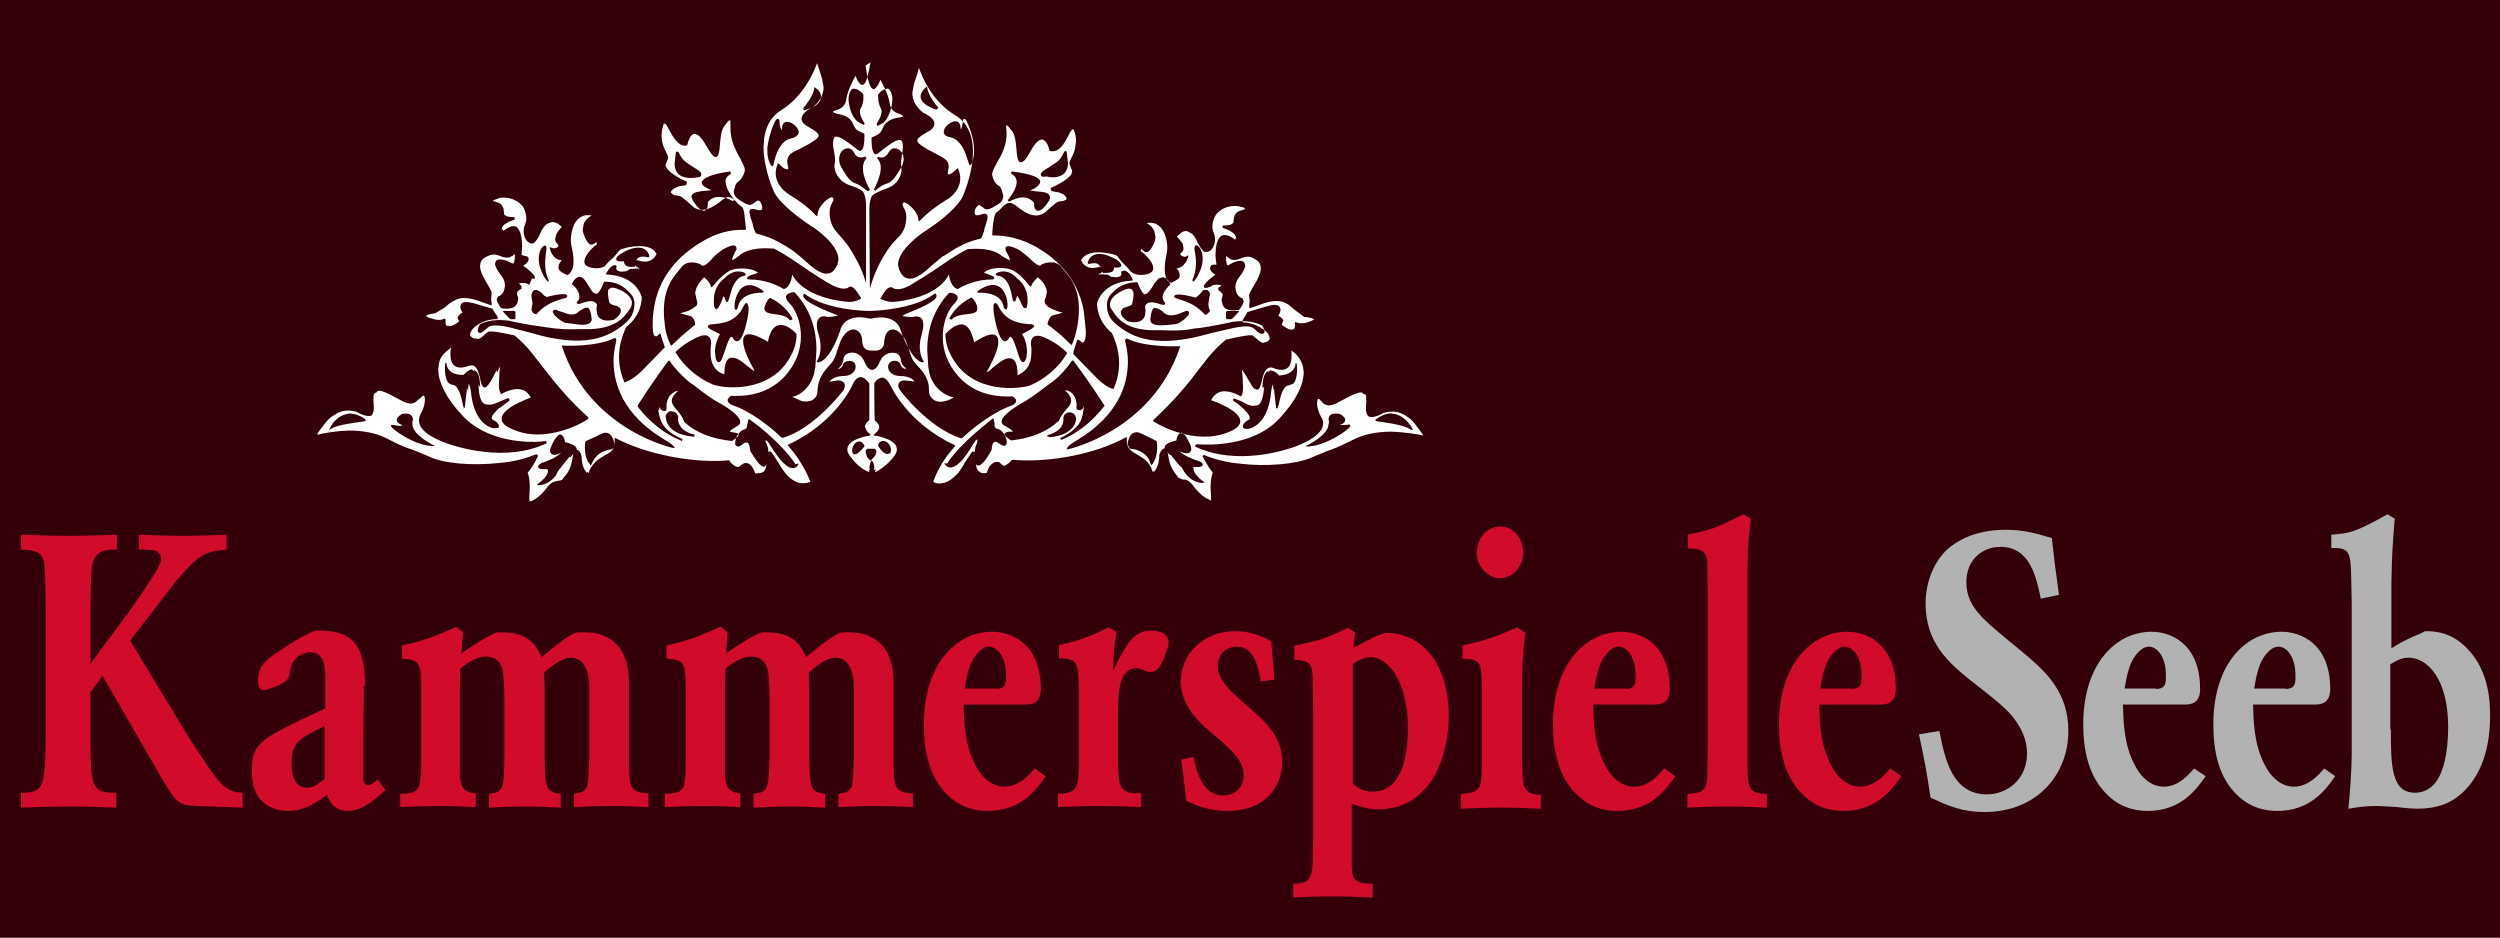 <?xml version="1.0" encoding="utf-8"?>
<!-- Generator: Adobe Illustrator 26.2.1, SVG Export Plug-In . SVG Version: 6.00 Build 0)  -->
<svg version="1.1" id="Ebene_1" xmlns="http://www.w3.org/2000/svg" xmlns:xlink="http://www.w3.org/1999/xlink" x="0px" y="0px"
	 viewBox="0 0 453.5 170.1" style="enable-background:new 0 0 453.5 170.1;" xml:space="preserve">
<style type="text/css">
	.st0{fill:#330008;}
	.st1{fill:#D10B2A;}
	.st2{fill:#B2B2B2;}
	.st3{fill:#FFFFFF;}
</style>
<rect class="st0" width="453.5" height="170.1"/>
<g>
	<path class="st1" d="M3.8,97c2.9,0.1,5.7,0.2,8.6,0.2c2.9,0,5.8-0.1,8.8-0.2v2.7c-4.2-0.1-4.6,1.5-4.7,6l-0.1,4.6v10.1l6.9-9.3
		c2.3-3.3,3.3-4.7,4.2-6.2c0.7-1,1.7-2.6,1.7-3.5c0-1.7-1.4-1.7-4-1.7V97c2.7,0.1,5.5,0.2,8.2,0.2c2.5,0,4.7-0.1,7.7-0.2v2.7
		c-4,0.3-5.1,1-9,5.5l-8.5,11l10.6,17.5c1.9,2.9,3.6,5.5,4.7,7c2.2,2.9,3.5,3,5.1,3.1v2.7l-8.3-0.3c-3.5-0.1-3.8-0.7-6.7-5.6
		l-10.4-18l-2.2,3v9.4c0.1,7.5,0.2,8.9,4.7,8.8v2.7c-2.9-0.1-5.8-0.2-8.6-0.2c-2.9,0-5.8,0.1-8.7,0.2v-2.7c4.2,0.1,4.3-1.3,4.5-9.2
		v-24.4c0-1.4-0.1-7.4-0.3-8.3c-0.5-1.9-1.9-2.2-4.2-2.2V97z"/>
	<path class="st1" d="M66,124.5c0,2.9-0.1,7.6-0.1,9.9v6.5c0,0.6,0,1.5,0.9,1.5c0.5,0,0.9-0.3,1.7-1l1.4,1.9
		c-1.7,1.6-4.1,3.8-6.8,3.8c-2.6,0-3.4-1.9-3.8-2.9c-1.7,1.2-3.9,2.9-7.1,2.9c-1.9,0-3.6-0.7-4.7-1.8c-1.8-1.8-1.8-4.3-1.8-5.7
		c0-4.9,1.7-5.7,13.3-11.1v-5.8c0-1.4-0.1-4.4-2.7-4.4c-0.6,0-1,0.2-1.6,0.4c-0.7,0.4-1.8,1-2.1,3.1c-0.1,0.4-0.1,0.8-0.3,1.2
		c-0.6,1.2-4.1,2.2-4.4,2.2c-1.1,0-1.1-1.2-1.1-1.7c0-2.6,1.4-3.7,3.1-4.9c3.3-2.2,3.8-2.6,7.2-4.2h0.8c4.8,0,8.3,1.4,8.3,9.5V124.5
		z M58.9,131.7c-4.7,2.3-6,3-6,6.8c0,0.8,0,4.4,2.8,4.4c1.1,0,1.9-0.6,3.2-1.6V131.7z"/>
	<path class="st1" d="M72.9,117.1c4.4-1,5.6-1.5,9.9-3.4l1.2,1l-0.3,3.8c1.5-1,5.7-3.8,6.7-3.8c2.4,0,6.1,0,7.8,4.5
		c1.5-1.2,4.1-3.3,5.2-3.9c1-0.6,1.2-0.6,2.2-0.6c1,0,2.7,0,4.3,0.8c4.2,2,4.2,6.7,4.2,9.2v14.5c0.1,3.6,0.3,4.6,3.5,4.7l0,2.5
		c-2.3-0.1-4.6-0.2-6.8-0.2c-2.2,0-4,0.1-6.7,0.2V144c0.7-0.1,1.5-0.2,2-0.7c0.6-0.7,0.6-1,0.8-5.9v-12c0-0.9,0-1.9-0.2-2.8
		c-0.5-2.6-1.9-3.3-3.2-3.3c-1.6,0-3.5,1.6-4.8,2.7l0.1,2.6v12.5c0.1,5.7,0.1,6.6,2.9,6.9v2.5c-2.6-0.1-4.2-0.2-6.3-0.2
		c-2.2,0-4.4,0.1-6.7,0.2V144c2.7-0.3,2.7-0.8,2.8-7v-9.9c0-1.3-0.1-4.4-0.3-5.4c-0.1-0.6-0.6-2.6-3-2.6c-1.7,0-3.3,1-4.7,2.2
		l-0.1,3.5v13.3c0,3.8-0.1,5.6,2.9,5.8v2.5c-2.6-0.1-4.5-0.2-6.7-0.2c-2.3,0-4.7,0.1-7,0.2V144c3.7-0.1,3.7-0.7,3.8-5.9v-13
		c0-4.7-0.2-5.5-3.5-5.6V117.1z"/>
	<path class="st1" d="M120.8,117.1c4.4-1,5.6-1.5,9.9-3.4l1.3,1l-0.3,3.8c1.5-1,5.7-3.8,6.7-3.8c2.4,0,6.1,0,7.8,4.5
		c1.5-1.2,4.1-3.3,5.2-3.9c1-0.6,1.2-0.6,2.2-0.6c1,0,2.7,0,4.3,0.8c4.2,2,4.2,6.7,4.2,9.2v14.5c0.1,3.6,0.3,4.6,3.5,4.7v2.5
		c-2.3-0.1-4.6-0.2-6.8-0.2c-2.2,0-4,0.1-6.7,0.2V144c0.7-0.1,1.5-0.2,2-0.7c0.6-0.7,0.6-1,0.8-5.9v-12c0-0.9,0-1.9-0.2-2.8
		c-0.5-2.6-1.9-3.3-3.2-3.3c-1.6,0-3.5,1.6-4.8,2.7l0.1,2.6v12.5c0.1,5.7,0.1,6.6,2.9,6.9v2.5c-2.6-0.1-4.2-0.2-6.3-0.2
		c-2.2,0-4.4,0.1-6.7,0.2V144c2.7-0.3,2.7-0.8,2.9-7v-9.9c0-1.3-0.1-4.4-0.3-5.4c-0.1-0.6-0.6-2.6-3-2.6c-1.7,0-3.3,1-4.7,2.2
		l-0.1,3.5v13.3c0,3.8-0.1,5.6,2.8,5.8v2.5c-2.6-0.1-4.4-0.2-6.7-0.2c-2.3,0-4.7,0.1-7,0.2V144c3.7-0.1,3.7-0.7,3.8-5.9v-13
		c0-4.7-0.2-5.5-3.5-5.6V117.1z"/>
	<path class="st1" d="M189.7,140.8c-1.8,2.6-4.6,6.3-10.5,6.3c-1.7,0-4.6-0.3-7.2-2.8c-3.5-3.3-4.4-8.1-4.4-12.9
		c0-11.1,6-16.8,12.4-16.8c3.3,0,8.8,2,8.8,10.4c0,2.8-2,2.8-2.8,2.8h-11.2c0.1,2.8,0.1,7.1,2.1,10.9c2,4,4.8,4,5.3,4
		c2.6,0,4.4-2,5.5-3.3L189.7,140.8z M180.7,125c0.8-0.1,1.8-0.1,1.8-1.9c0-1.5-0.1-2.4-0.3-2.9c-0.6-2.2-1.9-2.9-2.8-2.9
		c-0.5,0-1.1,0.2-1.8,0.9c-1.8,1.7-2.2,4.5-2.6,6.7H180.7z"/>
	<path class="st1" d="M191.9,117.1c4.2-1,5.3-1.4,9.2-3.3l1.4,0.8c-0.4,2.9-0.5,3.8-0.6,7.1c2.4-4.8,3.6-7.3,7-7.3
		c1.5,0,3.1,0.6,3.1,2.2c0,0.7-0.9,2.8-0.9,2.9c-0.4,0.9-1,2.4-2.5,2.4c-0.5,0-0.9-0.2-1.3-0.4c-0.4-0.1-0.8-0.3-1.2-0.3
		c-0.7,0-1.4,0.3-1.8,0.8c-1.3,1.3-1.5,3.8-1.5,8.1v7.1c0.1,5.8,0.1,6.8,4.2,6.7v2.5c-2.5-0.1-5-0.2-7.5-0.2c-2.5,0-5,0.1-7.6,0.2
		V144c3.5-0.1,3.7-1.1,3.8-4.9v-14c-0.1-4.7-0.1-5.7-3.6-5.7V117.1z"/>
	<path class="st1" d="M216.5,137.3c0.6,2.8,1.6,7,5.4,7c2.4,0,3.7-1.7,3.7-3.7c0-2.5-2-4.4-5.4-7.3c-2.5-2.1-6-5.1-6-9.8
		c0-4.6,3.8-9,9.9-9c2.7,0,4.5,0.8,6.5,1.8l0.6,7l-2.5,0.3c-0.4-2.3-1.1-6.3-4.3-6.3c-2.3,0-3.5,1.7-3.5,3.5c0,2.4,2,4.4,5.4,7.3
		c3.3,2.9,6.3,5.5,6.3,10.2c0,4.1-2.9,8.8-9.9,8.8c-3.2,0-5.1-0.8-7.5-1.8l-0.9-7.5L216.5,137.3z"/>
	<path class="st1" d="M234.9,117.1c4.5-0.9,5.4-1.2,9.6-3.2l1.3,0.8l-0.3,2.8c1.2-0.6,2.4-1.2,3.5-1.8c0.8-0.4,1.5-0.6,2.3-0.9
		c7,0,11.5,6,11.5,15c0,8.1-3.7,17-12.7,17c-1.9,0-3.1-0.4-4.9-1v10.6c0,3.1,0.3,3.9,3.8,3.9v2.5c-2.4-0.1-4.9-0.2-7.2-0.2
		c-2.4,0-4.8,0.1-7.2,0.2v-2.5c2.3,0,3.3-0.4,3.5-3.5l0.1-5.5v-22l-0.1-6.8c-0.1-2.4-1.1-2.7-3.3-2.8V117.1z M245.4,142.2
		c1,0.8,1.9,1.4,3.7,1.4c5.5,0,6.3-7.4,6.3-11.5c0-8.9-3.9-12.9-6.7-12.9c-1.2,0-2.3,0.6-3.3,1.2V142.2z"/>
	<path class="st1" d="M265.3,117.1c4.4-1,5.8-1.5,9.9-3.3l1.5,1c-0.5,4.2-0.6,5.4-0.6,11.1v11.4c0,0.7,0.1,4,0.2,4.6
		c0.4,2.2,1.9,2.2,3.2,2.3v2.5c-2.4-0.1-4.9-0.2-7.3-0.2c-2.4,0-4.8,0.1-7.2,0.2V144c3.8-0.1,3.8-1.3,3.8-5.5v-14.3
		c-0.1-3.8-0.1-4.7-3.5-4.7V117.1z M267.9,100.2c0-2.9,2.2-4.7,4.2-4.7c2.1,0,4.2,1.8,4.2,4.7c0,2.9-2.2,4.7-4.2,4.7
		c-1.1,0-2.2-0.6-2.9-1.4C268.3,102.7,267.9,101.4,267.9,100.2z"/>
	<path class="st1" d="M303.9,140.8c-1.8,2.6-4.6,6.3-10.5,6.3c-1.7,0-4.6-0.3-7.2-2.8c-3.5-3.3-4.5-8.1-4.5-12.9
		c0-11.1,6.1-16.8,12.4-16.8c3.3,0,8.8,2,8.8,10.4c0,2.8-2,2.8-2.8,2.8H289c0.1,2.8,0.1,7.1,2.1,10.9c2,4,4.8,4,5.3,4
		c2.6,0,4.4-2,5.5-3.3L303.9,140.8z M294.9,125c0.8-0.1,1.8-0.1,1.8-1.9c0-1.5-0.1-2.4-0.3-2.9c-0.6-2.2-1.9-2.9-2.8-2.9
		c-0.5,0-1.1,0.2-1.8,0.9c-1.8,1.7-2.2,4.5-2.6,6.7H294.9z"/>
	<path class="st1" d="M306.1,97c4.1-0.8,5.5-1.3,10.1-3.7l1.4,0.8c-0.5,4.5-0.6,5.7-0.6,11v32.6c0,5.1,0,6.3,3.5,6.3v2.5
		c-2.4-0.1-4.8-0.2-7.2-0.2c-2.4,0-4.8,0.1-7.2,0.2V144c2.9-0.1,3.4-0.8,3.6-2.8c0-0.3,0.1-6,0.1-6.7V108c0-1-0.1-3.6-0.1-6
		c-0.1-2.4-1.7-2.5-3.5-2.5V97z"/>
	<path class="st1" d="M344.9,140.8c-1.8,2.6-4.6,6.3-10.5,6.3c-1.7,0-4.6-0.3-7.2-2.8c-3.5-3.3-4.5-8.1-4.5-12.9
		c0-11.1,6.1-16.8,12.4-16.8c3.3,0,8.8,2,8.8,10.4c0,2.8-2,2.8-2.8,2.8H330c0.1,2.8,0.1,7.1,2.1,10.9c2,4,4.8,4,5.3,4
		c2.6,0,4.4-2,5.5-3.3L344.9,140.8z M335.9,125c0.8-0.1,1.8-0.1,1.8-1.9c0-1.5-0.1-2.4-0.3-2.9c-0.6-2.2-1.9-2.9-2.8-2.9
		c-0.5,0-1.1,0.2-1.8,0.9c-1.8,1.7-2.2,4.5-2.6,6.7H335.9z"/>
	<path class="st2" d="M351.8,132.6c1,5,2.3,11.5,8.6,11.5c3.9,0,7.3-2.9,7.3-7.4c0-3.8-2.4-6.6-3.8-8c-1.2-1.1-1.7-1.6-6.6-5.4
		c-3.8-3.1-8-6.7-8-13.8c0-4.2,1.7-7.8,4-9.9c1.5-1.3,4.7-3.5,10.6-3.5c3.5,0,5.8,0.8,8.3,1.5c0.5,4.4,0.6,5.3,1.3,10.3l-3.3,0.7
		c-0.8-3.8-1.9-9.4-7.3-9.4c-3.3,0-6.2,2.3-6.2,6.4c0,4,2.4,6.3,7.3,10.3l3.5,2.9c3.9,3.3,7.7,7,7.7,13.8c0,8-5.8,14.7-15.2,14.7
		c-4.2,0-6.7-1.2-9.8-2.6c-0.8-5.4-1.1-6.7-2.1-11.5L351.8,132.6z"/>
	<path class="st2" d="M400.1,140.8c-1.8,2.6-4.6,6.3-10.5,6.3c-1.7,0-4.6-0.3-7.2-2.8c-3.5-3.3-4.5-8.1-4.5-12.9
		c0-11.1,6-16.8,12.4-16.8c3.3,0,8.8,2,8.8,10.4c0,2.8-2,2.8-2.8,2.8h-11.2c0.1,2.8,0.1,7.1,2.1,10.9c2,4,4.8,4,5.3,4
		c2.6,0,4.4-2,5.5-3.3L400.1,140.8z M391.1,125c0.8-0.1,1.8-0.1,1.8-1.9c0-1.5-0.1-2.4-0.3-2.9c-0.6-2.2-1.9-2.9-2.8-2.9
		c-0.5,0-1.1,0.2-1.8,0.9c-1.8,1.7-2.2,4.5-2.6,6.7H391.1z"/>
	<path class="st2" d="M423.6,140.8c-1.8,2.6-4.6,6.3-10.5,6.3c-1.7,0-4.6-0.3-7.2-2.8c-3.5-3.3-4.4-8.1-4.4-12.9
		c0-11.1,6-16.8,12.4-16.8c3.3,0,8.8,2,8.8,10.4c0,2.8-2,2.8-2.8,2.8h-11.2c0.1,2.8,0.1,7.1,2.1,10.9c2,4,4.8,4,5.3,4
		c2.6,0,4.4-2,5.5-3.3L423.6,140.8z M414.6,125c0.8-0.1,1.8-0.1,1.8-1.9c0-1.5-0.1-2.4-0.3-2.9c-0.6-2.2-1.9-2.9-2.8-2.9
		c-0.5,0-1.1,0.2-1.8,0.9c-1.8,1.7-2.2,4.5-2.6,6.7H414.6z"/>
	<path class="st2" d="M422.9,97c3.5-0.3,4.2-0.4,10.2-3.7l1.3,0.8c-0.4,5-0.5,6.3-0.6,11.7v11.8c1.2-0.8,2.6-1.5,3.9-2.1
		c0.8-0.3,1.5-0.6,2.2-1c1.5,0,4.7,0,7.7,3.2c4.1,4.2,4.1,10.2,4.1,12.1c0,5-1.1,10-4.6,13.6c-2.4,2.4-5.1,3.3-8.7,3.3
		c-0.5,0-2.1-0.1-3.6-0.3c-1.6-0.1-3.1-0.2-3.8-0.2c-1.7,0-3.2,0.2-5,0.5c0.4-4.5,0.5-5.8,0.6-9.5v-27.9l-0.1-4.9
		c-0.1-4.3-0.4-5.1-3.6-5V97z M433.7,132.3c0,6.7,0.1,11.5,4.4,11.5c0.8,0,2.2-0.2,3.4-1.5c1.8-1.9,2.6-6,2.6-10.4
		c0-8.8-3.8-12.6-7.2-12.6c-1.3,0-2.3,0.6-3.3,1.2V132.3z"/>
	<path class="st3" d="M157.9,11.2c-0.3,2.2-0.7,3.5-1.1,4l-0.1,0.1l0,0c-0.1,0.1-0.4,0.1-0.4,0.1c0,0-0.2-0.1-0.2-0.1
		c-0.5-0.5-0.7-1-0.8-1.3c0,0-0.1-0.3-0.1-0.3c0,0.1-0.2,0.4-0.2,0.4c-0.8,1.5-1.4,3-1.5,4c-0.1,0.5-0.2,0.8-0.5,1.1
		c-0.4,0.5-1,0.7-1.4,0.8c-0.1,0-0.5,0.2-0.5,0.2c0,0,0,0.1,0,0.1c0,0,0,0.1,0,0.1c0,0,0.2,0,0.6,0.2c0.9,0.2,2.4,0.4,3,1.8
		c0.5,1.2,0.8,1.3,2,1.8l0,0l0.1,0.1l0,0.1c0,0.1,0,0.3,0,0.5c0,0.9-0.1,2.2-0.6,2.4c-0.1,0.1-0.3,0.1-0.6-0.1l-0.5-0.4
		c-0.9-0.7-2.8-2.2-3.5-2c-0.1,0-0.2,0.1-0.3,0.2c-0.3,0.8-0.2,1.6,0,2.5c0.1,0.7,0.3,1.5,0.1,2.2c-0.2,1.3,0.6,3.1,2.7,3.9l0.3,0.1
		c0.9,0.3,1.6,0.6,2.1,1c0.4,0.6,0.6,1.4,0.6,2.7v14c-0.6-2.2-1.6-4.1-1.7-4.2c-1.3-2.5-2.3-3.6-3.1-4.5c-0.8-0.9-1.4-1.5-1.7-3
		c-0.1-0.4-0.1-0.8-0.1-1.2c0-0.9,0.3-1.4,0.5-1.8c0.1-0.2,0.2-0.4,0.2-0.5c0-0.1,0-0.2-0.2-0.4c0,0-0.2,0-0.2,0
		c-0.8,0.2-2.4,1.7-2.5,3.1l0,0.2l0,0c0,0-0.2,0.1-0.2,0.1c0,0-0.1-0.1-0.1-0.1c0,0-1.6-1.9-4.7-3.7c-0.1-0.1-3.6-2-2.3-5.5l0.1-0.3
		c0.1,0,0.3,0.2,0.3,0.2c0.7,0.8,1.3,1,1.5,0.9c0,0,0.1-0.1,0.1-0.3l-0.1-0.4l-0.1-0.7c0-1.2,0.9-1.7,2.3-2.3l1.5-0.8
		c1.2-0.7,1.9-1.2,1.9-1.6c0-0.4-0.6-0.9-1.9-1.6c-0.8-0.4-1.2-0.9-1.2-1.5c0.1-1.2,1.9-2,2.1-2.1c1.2-1,1.9-2.2,1.9-3.6l-0.3-1.6
		c0,0-0.8-2.6-0.9-2.8c0,0,0,0.1,0,0.1c-0.8,2.2-2.7,6.1-6.5,8.5c-1.6,1-2.6,2.5-3,4.6l-0.1,0.6l0,0.3l-0.1,1.1c0,4,1.8,8,1.9,8.2
		c0,0.1,1.2,2.6,6.9,6.3c0.5,0.3,4.8,3.2,4.8,6l-0.2,0.9c-0.4,0.9-0.9,1.5-1.6,1.6c-1.4,0.3-3.1-1.2-4.6-2.6l-1.7-1.4
		c0,0-0.3-0.2-0.3-0.2c-1.2-0.8-3.4-2.3-6.4-3c-0.1,0-0.2-0.1-0.2-0.1c-0.5-1-0.6-1.8-0.6-1.8l-0.3-0.9c-0.2-0.7-0.4-1.3-0.1-1.6
		c0.3-0.2,0.7-0.1,1,0c0.6,0.2,0.9,0.2,1.1,0c0.2-0.3,0-1-0.3-1.4c-0.1-0.1-0.3-0.3-0.5-0.2c0,0-0.6,0.4-0.6,0.4
		c-0.6,0.5-0.9,0.6-2.5-0.4c-0.8-0.5-1.2-1-1.2-1.7l0.3-1.1c0.2-0.4,0.4-0.6,0.6-0.7c0,0,0,0,0,0c0,0,0.8-0.6,1.1-1.9
		c0-0.1,0-0.1,0-0.2c0-0.5-0.4-1.2-0.8-2c-0.7-1.3-1.8-3.1-1.8-5.5c0-0.1,0-0.1,0-0.2c0-0.2,0-0.5,0-0.7c0-0.4,0-0.6-0.1-0.6
		c0,0-0.2,0.1-0.2,0.1c-0.1,0-0.9,1.1-0.9,1.1c-0.5,0.7-0.6,2.1-0.7,3.2c-0.1,1.3-0.2,2.1-0.7,2.3c-0.4,0-0.8-0.3-1.8-2.1
		c-0.8-1.4-1.5-2.1-2.1-2.1l-0.1,0l0,0c-0.7,0.1-1.1,1.4-1.2,1.9c0,0.1-0.1,0.2-0.1,0.2c-1.5,0.3-2.5-1.5-3.2-2.8
		c-0.2-0.4-0.6-1.2-0.8-1.2l0,0c0,0-0.1,0.1-0.1,0.1l-0.1-0.1l-0.1,0.4c-0.2,0.6-0.3,1.2-0.3,1.8c0,1.6,0.7,2.7,0.7,2.7
		c0.3,0.6,0.5,1,0.5,1.4c0,0-0.3,0.8-0.3,0.8l-0.2,0.4c0,0,0.1,0.4,0.1,0.4c0,0.1,0.1,0.1,0.1,0.1c0.6,1.2,3.5,2.5,3.6,2.5
		c0.1,0.1,0.1,0.1,0.1,0.2c0,0,0,0.1,0,0.1l-0.2,0.4c-0.1,0-1.3,0.2-1.3,0.2l-0.2,0.1c-0.8,0.3-1.2,0.7-1.2,1c0,0.1,0,0.1,0.1,0.1
		c0.1,0.2,0.4,0.3,0.5,0.4l0.6,0.1c0.7,0.1,0.8,0.2,2.7,1.9c1.3,1.2,3.2,0.8,5.5-1.2l0.2-0.1c1.1-0.9,2,0.2,2.6,0.9l0.6,0.5
		c0.1,0,0.3,0.1,0.5,1.1l0.3,2.8c0,0.1,0,0.2,0,0.2l0,0l-0.1,0.1l-0.1,0c-2.6-0.1-5.2,0.6-7.7,2.1c-1.4,0.8-2.7,1.8-3.8,2.8
		c-3.3,3.1-5,6.9-5.2,11.5c-0.1,1.5,0.1,2.7,0.3,2.8c0.1,0,0.2,0.1,0.2,0.1c0.2,0.1,0.4-0.1,0.7-0.4l0,0l0.1-0.1
		c0.2,0.1,0.2,0.3,0.2,0.4l0.1,0.3l0.6,1.8c0,0-3.8,3.9-3.8,3.9c-1.5,1.6-2.6,2.1-3.3,2.4l-0.2,0.1c0,0-0.1-0.2-0.1-0.2
		c-1.7-4-0.7-7.6,0.4-9.9c2.9-2.2,2.8-5.2,2.8-5.4c-0.1-0.4-1.1-3.8-6.2-4.1l-0.3,0c0-0.1,0.1-0.3,0.1-0.3c0.6-1,1.1-1.4,1.6-1.4
		c0.1,0,0.3,0.2,0.3,0.2l0,0l-0.1,0.1c0,0.1-0.1,0.4,0.1,0.6c0.2,0.2,0.6,0.4,1.7,0.2c0,0,0.7-0.4,0.7-0.4c0,0,1.9-0.1,1.9-0.1
		c-0.5-0.1-0.8-0.3-1-0.6c0,0.1,0,0.3,0,0.3c0,0-0.2,0-0.2,0c-0.9,0.1-1.5-0.1-1.7-0.5l-0.1-0.3l0-0.2c-0.8,0.1-1.3,0-1.4-0.3
		c-0.2-0.5,1-1.2,1.4-1.4c1.7-0.9,3-1,3.9-0.4c0.6,0.5,0.7,1.2,0.7,1.2c0,0-0.2,0.2-0.2,0.2c-0.8-0.2-1.3-0.2-1.7,0l-0.2,0.1
		l-0.2,0.3c0,0-0.1,0.2-0.1,0.3c0-0.1,0.2-0.2,0.2-0.2c1.7,0.6,2.8,0.2,3.5-1.1c-0.3-0.7-1.4-2-5.3-1.2c-0.8,0.2-1.1,0.3-1.3,0.4
		c0,0-0.4,0.4-0.4,0.4c-0.3,0.4-0.6,0.9-1.7,1.8c0,0-0.7,0.8-0.7,0.8c-0.7,0.4-1.6,0.5-2.7,0.2c-0.6-0.2-1-0.5-1-1c0,0,0,0,0,0
		c0-1.4,2-3,2.3-3.2c0,0-0.1-0.3-0.1-0.4c0,0-0.1,0.1-0.1,0.1l-0.3,0.2c0,0-0.2,0.1-0.2,0.1c0,0-0.4,0.1-0.4,0.1
		c-0.4-0.1-0.7-0.5-1.1-1.3c-0.2-0.5-0.4-1-0.4-1.5l0.2-1c0.2-0.6,0.7-1.1,1.4-1.5c-0.6-0.1-1.2-0.1-1.6,0.1
		c-0.1,0.1-0.2,0.1-0.2,0.1c-0.6,0.3-1.3,0.9-1.7,2.4c-0.5,1.9-0.1,3.1-0.1,3.1c0.6,2.7,0.4,4.3-0.6,5c0,0-0.2,0.1-0.2,0.1
		c-0.1,0-1-0.5-1-0.5c-0.3-0.2-0.5-0.4-0.6-0.7l0-0.2c0-0.5,0.3-1,0.6-1.3c-1.3,0-1.9-1.2-2.1-1.9l-0.1-0.4c0.1,0,0.2,0,0.2,0
		c0.1,0,0.3,0.1,0.3,0.1c0,0,0.3,0.1,0.6,0c0.3-0.1,0.5-0.2,0.5-0.4c0-0.2-0.2-0.3-0.2-0.4c-0.2-0.1-0.4-0.4-0.4-0.8l0.2-0.9
		c0.1-0.2,0.6-1,1-1.3c-0.3-0.3-0.9-1-1.8-0.9l-0.6,0.2c-0.6,0.2-1.1,0.9-1.6,2c-0.3,0.8-0.7,1.3-1.1,1.6c-0.1,0-0.2,0.1-0.2,0.1
		c-0.4,0-0.8-0.2-1.1-0.6c-0.5-0.6-0.7-1.8-0.3-2.8c0.7-1.5-0.2-3.1-0.4-3.4c-1.5-1.7-3.4-1.6-4.1-1.5l-0.6,0.2l-0.5,0.2l-0.2,0.1
		c0,0.1,1.1,0.4,1.1,0.4c0.8,0.5,0.9,1.1,0.9,1.7c0,0,0.1,0.5,0.1,0.5c0,0,0.2,0.1,0.2,0.1c0.2,0.2,0.7,0.3,1.6,0.3
		c0,0,0.1,0.4,0.1,0.4c0,0-0.5,0.2-0.5,0.2c-0.5,0.2-1.5,0.6-1.8,1.2c0,0-0.1,0.5-0.1,0.5c0,0.1,0.2-0.1,0.2-0.1
		c0.1,0.1,0.1,0.3,0.1,0.3c0.5-0.4,1.5-1.1,2.3-0.8c0.7,0.5,1.1,1.7,1.1,3.7l-0.1,1.4c-0.1,0,0.2,0.1,0.2,0.1c0,0.1,0.6,0.1,0.6,0.2
		c0,0,0.2,0,0.2,0c0.3,0.2,0.3,0.5,0.3,0.5c0,0.5-0.5,0.9-1,1.2c1.9,1.4,2.1,1.9,2.1,2.1c0,0,0,0.2,0,0.2l0,0l-0.1,0.1l-0.4-0.1
		L96,51.7c-0.6-0.6-1.8-0.3-1.8-0.3c-0.1,0,0.1,0.2,0.1,0.2c0,0,0.2,0.2,0.2,0.2c0.1,0.1,0.1,0.2,0.1,0.2c0,0,0,0.4,0,0.4v0
		l-0.2,0.1c-0.3,0.1-0.6,0.4-0.6,0.6c0,0,0,0.3,0,0.3c0,0,0.2,0.7,0.2,0.7l0,0.2c0,0-0.2,0.8-0.2,0.8l-0.5,0.6
		c-0.6,0.3-1.4,0.4-2.4,0.2c-0.5-0.7-0.8-1.3-0.8-1.6l0.2-0.5l0.3-0.1c0.5-0.3,0.8-0.7,0.9-1.3l0.1-0.5c0-0.7-0.2-1.3-0.6-1.8
		c-0.8-1-1.2-1.8-1.2-2.3l0.2-0.5c0.4-0.4,1.2-0.2,1.9,0l0.6,0.3l0.2,0.1l0.1,0c0.1,0.1,0.2,0.1,0.3,0.1c0.2-0.1,0.3-0.7,0.3-1.5
		l0-0.2c0.1-0.1-0.5,0.4-0.5,0.4c0-0.1-0.5,0.2-0.5,0.2c-0.5,0.1-1.1,0-1.5-0.2c-0.7-0.3-1.4-0.5-2.3-0.1c0,0-0.8,0.4-0.8,0.4
		c-1.5,1.2-0.3,3.2,0.6,4.7c0.4,0.7,0.8,1.3,0.8,1.7c0,0-0.1,1-0.1,1c0,0,0.1,1,0.1,1c0,0.1,0,0.2,0,0.2c-0.1,0-1.5-0.5-1.5-0.5
		c-3-1.2-4.4-0.9-5.2-0.4c-0.7,0.3-1.2,0.7-1.7,1.2L79,56.8c-1.2,0.2-1.5,0.3-1.5,0.4c0,0-0.3,0.1-0.3,0.1c0.1,0,0.5,0.3,0.5,0.3
		c0,0,1,0.3,1,0.3c0.7,0.2,1.4,0.2,1.9-0.1l0.1,0l0.1,0.1l0,0.1c0,0.4,0,0.9,0.2,1.1l0.3,0c0.2,0.1,0.7,0.2,2-0.8
		c0,0-0.3-0.6-0.3-0.6c0.1-0.5,0.4-0.7,0.9-1c-0.3-0.4-0.4-0.8-0.4-1.1l0.2-0.5c0.3-0.4,1-0.4,2.2-0.1l3.4,1c0,0,0.1,0.1,0.1,0.1
		c0,0.1,0.9,1.4,0.9,1.4l0,0l0,0.2l-0.1,0.2l-0.5,0c-1.1,0.1-2,0.4-2.7,0.8c-1.1,0.6-1.5,1.3-1.6,1.5c-0.2,0.4-0.1,0.6-0.1,0.7
		c0.3,0.3,0.5,0.5,0.8,0.5l0.2,0l0.1,0l0.2,0.1c0.4,0,0.8-0.3,1.3-0.8c0,0,0.5-0.4,0.5-0.4c0.1-0.1,0.2-0.5,4.2,0.4
		c0.1,0,0.6,0.1,0.6,0.1c0,0,0.2,0.1,0.2,0.1c1.1,0.9,2.2,2,3.2,3.3c0,0,0,0,1.8,2.3c1.9,2.4,4.2,5.5,8.2,9.1
		c0.1,0.1,0.1,0.2,0.1,0.2c0,0,0,0.2,0,0.2c-2.4,1.6-7.5,3.6-11.9,2.5c-2.5-0.7-3.8-1.5-3.8-2.5c0-1.9,4.1-3.4,5.3-3.9
		c-0.4-0.7-0.9-1.2-1.6-1.4c-1.6-0.5-3.6,0.7-3.6,0.7l-0.2,0.1c-0.1,0-0.1-0.2-0.1-0.2c-0.2-0.3-0.3-0.8-0.3-1.6l0.1-1.9l0.1-1.3
		c0,0-0.5,1-0.5,1c-0.1,0-0.1-0.2-0.1-0.2l0-0.2c-0.8,1.7-1.4,2.7-1.9,3.1c0,0-0.3,0.1-0.3,0.1c-0.5-0.1-0.6-0.7-0.8-1.6
		c-0.2-0.9-0.5-2-1.1-2.3c-0.3-0.2-0.7-0.1-1.1,0c-1.1,0.4-1.9,0.4-2.5-0.1c-0.5-0.4-0.7-1.1-0.7-2.2c0,0,0.1-1,0.1-1.1
		c0,0.1-0.5,0.5-0.5,0.5c-1,0.7-1.6,1.6-1.7,2.7c0,0-0.1,0.8-0.1,0.8c0,2.4,1.5,5.3,4.4,8.4c4.5,4.9,12.1,4.9,14.3,4.7l0.8-0.1
		l0.1,0.1l0.1,0.3c-7.6,3.6-16.5,0.6-18.2,0c-2.8-1-4.5-2.2-4.9-3.5c-0.2-0.6-0.1-1.2,0.2-1.8c0.9-1.5,0.9-3.1,0.6-3.3
		c-0.1-0.1-0.3,0-0.5,0.3c0,0-0.4,0.3-0.4,0.3L75.3,73c-0.9,0.5-1.9,0-3-0.6l-1.5-0.8c-1.2-0.6-2-0.9-2.4-0.6l-0.1,0.2
		c-0.1,0-0.3,0.1-0.3,0.1c-0.3,0.2-0.3,1-0.2,2.3c0.1,0.8-0.1,1.4-0.4,1.8c-1,0.3-2.4-0.5-2.7-0.7c-1.4-0.4-2.8-0.3-3.9,0.5
		c-0.6,0.3-1.2,0.8-1.7,1.4c0,0-1.6,2.1-1.6,2.2c0,0,0.2-0.1,0.2-0.1l0.1,0l-0.2,0.2c0.8-0.3,3.1-0.7,5.7-0.8c2.7,0,5,0.5,6.8,1.4
		c3,1.6,3.9,1.8,4.8,2.1c0,0,2.9,1.2,2.9,1.2c2.6,1.3,7.8,1.7,12.6,1.2c2.4-0.2,4.6-0.7,6.3-1.4c0,0,0.1,0,0.6-0.2
		c0.1,0,0.3,0.3,0.3,0.3v0c0,0.1-0.1,0.2-0.1,0.2c-0.4,0.9-1,1.9-1.8,2.9c0.2,0.3,0.4,1.2,0.4,2.7l-0.1,1.9c0,0,0.1,0.5,0.1,0.6
		c0,0,0.1-0.1,0.1-0.1c0.1,0,0.2,0,0.2,0c0.2-0.1,1.4-0.6,2.7-2.3c0.7-1,1.3-1.2,1.7-1.3c0.1,0,0.5-0.1,0.5-0.1
		c0.3,0,0.6-0.1,0.8-0.3l0.1-0.2c0.7-0.8,1.4-1.6,1.7-3.9c0,0,0.1-0.5,0.1-0.5c0,0.1-0.6,0.7-0.6,0.7c-0.1,0-0.1-0.2-0.1-0.2
		c0,0.1-1.4,1.8-1.4,1.8l-0.4,0.5c-0.1,0.1-0.1,0.1-0.1,0.1c0,0.1-0.2,0.3-0.2,0.3c0,0-0.4,0.8-0.4,0.8c-1.3,1.7-2.9,1.7-2.9,1.7
		l-0.5,0c0-0.1,0.4-0.4,0.4-0.4c1.3-1,1.6-1.7,1.6-2.2l-0.1-0.3c-1.3,0.1-1.6-0.1-1.7-0.4c0-0.3,0.3-0.5,0.6-0.7
		c1.6-0.5,2.8-1.1,3.6-1.9c-0.9,0.5-1.5,0.5-1.8,0.2c-0.4-0.4-0.2-1,0.4-2.2c0.4-0.7,0.8-1.2,1.2-1.3c0.5,0.1,0.8,0.6,0.9,1.4
		c0.8,0.2,1.8,0.5,2.1,1.1l0,0.2l0,0.1l0,0c0.4,0,0.7,0.4,0.9,1.1c0,0,0,0.2,0,0.2c0,0,0,2,1,2.9c0-0.1,0-0.2,0-0.2
		c0.1,0,0.3,0.2,0.3,0.2c0.1-0.6,0.7-1.8,2.1-2.7l0.8-0.5c1-0.5,1.8-0.9,1.8-2.6l0-0.4l0-0.2c6.1,3.2,14,4.4,19.2,4.2l1.6-0.1
		c0,0,0.1,0.2,0.1,0.2c0.4,0.6,1.1,1,1.4,1c0.1,0,0.2,0,0.2,0c0.5-0.4,0.8-0.6,1.1-0.7c0,0,0.4,0,0.4,0c0.9,0.2,1.4,1.5,1.5,1.9
		c0.1,0,1-0.1,1-0.1c0,0,0.5-0.2,0.5-0.2c0.3-0.3,0.5-0.7,0.5-1.4c0,0.1-0.2,0.4-0.2,0.4c-0.6,0.3-1.4-0.6-2.7-2.8
		c-0.1-0.8-0.2-1.3-0.5-1.5c-0.3-0.1-0.7,0.1-0.9,0.3c-0.5,0.4-0.8,0.5-1.1,0.3c-0.2-0.1-0.3-0.3-0.2-0.9c0.1-0.8,0.8-1.9,1.6-2.1
		c0.5-0.1,0.5-0.5,0.6-1.1l0.2-0.8c0.2,0,5.8,4.1,8.5,8.2c0,0,0.4-0.1,0.4-0.1l0.1,0l0,0.2c-0.1,0.2-0.4,0.6-0.9,0.6
		c-1.1,0.1-2.4-1.3-4.1-4c-0.5-0.9-0.9-1.1-0.9-1.1v0c0,0,0,0.1,0,0.1l0,0.2l-0.1-0.1l0.3,0.6c0,0,0.2,0.6,0.2,0.6s0.1,0.8,0.1,0.8
		c0,0,0.2-0.1,0.2-0.1l0.2,0c0,0,0.2,0.2,0.2,0.2l1.2,1.8l0.4,0.7c1,1.7,2.2,2.7,3.4,3c0.6,0.1,1.2,0.1,1.7-0.1c0,0,0.3-0.1,0.3-0.1
		c-0.8-2.1-2.1-4.3-3.9-6.4l-0.2-0.2c0-0.1,0.2-0.2,0.2-0.2c8.4-3.9,11.5-10.6,11.5-10.7c0,0,0.5-1.4,1.5-1.5l0.7,0.2
		c0,0,0.8,0.8,0.8,0.8c0,0.1,0.1,0.2,0.1,0.2l0,6.6c-0.1,0.1-0.8,0.6-0.8,1.2c0,0,0.2,0.5,0.2,0.5c0.1,0.3,0.3,0.5,0.7,0.8
		c0.1,0.1,0.1,0.2,0.1,0.2l0,0l-0.1,0.1c0,0-3.4,0.5-4,2l-0.1,0.5c0,0.3,0.1,0.7,0.4,1.1l0.3,0.4l0.4,0.5c1.1,1.3,2.2,1.9,3,2.2
		c-0.1,0-0.2-0.5-0.2-0.5c0.1,0,0.3,0.1,0.3,0.1c-0.1,0-0.2-0.5-0.2-0.5l0,0c0,0,0.2-0.9,0.2-0.9c0,0,0.1-0.2,0.1-0.2c0,0,0,0,0,0
		c0,0,0.1-0.2,0.1-0.2c0.3,0.3,0.5,0.7,0.5,1.3c0,0-0.1,0.5-0.1,0.5c0,0,0.3-0.2,0.3-0.2c0.1,0-0.1,0.6-0.1,0.6
		c0.8-0.4,2.1-1.2,3.4-2.8c0.4-0.5,0.6-1,0.6-1.4l-0.1-0.5c-0.6-1.5-3.9-2-4-2h0l-0.1,0l0-0.1l0.1-0.1l0.1-0.1l0.5-0.5
		c0.2-0.3,0.3-0.5,0.3-0.7c0-0.7-0.8-1.2-0.8-1.2c-0.1-0.1-0.1-6.8-0.1-6.8c0,0,0.4-0.5,0.4-0.5c0.4-0.4,0.8-0.5,1.1-0.5
		c0.9,0.1,1.4,1.5,1.5,1.5c0,0.1,3.1,6.8,11.5,10.7l0.2,0.1v0c0,0.1-0.1,0.2-0.1,0.2c-1.9,2.1-3.2,4.3-3.9,6.4c0,0,0.2,0.1,0.2,0.1
		c0.3,0.2,0.9,0.3,1.7,0.1c0.9-0.2,1.8-0.9,2.7-1.9l0.8-1.2l0.4-0.7l1.2-1.8l0.1-0.1l0.4,0.1c0.1-0.7,0.2-1.3,0.4-1.5l0.1-0.4
		c0-0.1,0-0.2,0-0.2l0-0.2c-0.1,0-0.4,0.2-0.9,1.1c-1.6,2.7-3,4.1-4.1,4c-0.7-0.1-0.9-0.6-1-0.7c0.1-0.1,0.5,0,0.5,0
		c2.6-4,8.3-8.1,8.3-8.2l0,0l0.1,0l0.2,0.8c0,0.7,0.1,1.1,0.6,1.1c0.8,0.2,1.5,1.3,1.6,2.1c0.1,0.5,0,0.7-0.2,0.9
		c-0.3,0.2-0.6,0-1.1-0.3c-0.3-0.2-0.7-0.5-0.9-0.3c-0.3,0.1-0.5,0.6-0.5,1.4c-1.2,2.2-2.1,3.1-2.7,2.8l-0.2-0.3
		c0.1,0.6,0.2,1.1,0.6,1.4c0.1,0,0.1,0.1,0.1,0.1c0.4,0.3,0.9,0.3,1.1,0.2h0.2c0-0.1,0.3-0.8,0.3-0.8c0.3-0.7,0.8-1,1.2-1.2l0.7,0
		l0.7,0.6l0.2,0.1c0.3,0,1-0.5,1.4-1l0.1-0.1c0,0,1.6,0.1,1.6,0.1c5.2,0.2,13.1-0.9,19.1-4.2l0,0l0.1-0.1l0,0c0,0,0,0.1,0,0.1
		c0,0.1,0,0.1,0,0.1l0,0.4c0,1.6,0.8,2,1.8,2.6l0.8,0.5c1.4,0.8,1.9,2,2.1,2.7c0,0,0.1-0.1,0.1-0.1l0,0l0.1,0l0,0.1
		c1-0.9,1-2.9,1-2.9c0-0.1,0-0.2,0-0.2c0.2-0.7,0.6-1.1,1-1.2c0-0.1,0-0.3,0-0.3c0.2-0.6,1.3-0.9,2.1-1.1c0.1-0.8,0.4-1.3,0.9-1.4
		c0.4,0.1,0.8,0.5,1.2,1.3c0.6,1.1,0.8,1.8,0.4,2.2c-0.3,0.3-0.9,0.3-1.9-0.1c0.8,0.7,2,1.3,3.6,1.8c0.3,0.1,0.6,0.3,0.6,0.6
		c-0.1,0.3-0.4,0.5-1.7,0.4c0,0,0,0,0,0c0,0.1,0,0.3,0,0.3c0,0.4,0.3,1.2,1.6,2.2l0.4,0.3c0,0.1-0.5,0.1-0.5,0.1c0,0-2.1,0-3.4-2.4
		c-0.1-0.1-0.2-0.4-0.2-0.4c0,0-0.4-0.3-0.4-0.3c0,0-1.7-2.1-1.7-2.1c0.1,0,0,0.2,0,0.2c-0.1,0-0.6-0.7-0.6-0.7
		c0.1,0,0.2,0.6,0.2,0.6c0.3,2.3,1.1,3.1,1.7,3.9l0.1,0.2l0.6,0.3c0,0,0.4,0.1,0.4,0.1l0.3,0c0.4,0.1,0.9,0.3,1.6,1.3
		c1.3,1.7,2.4,2.2,2.7,2.3l0.2,0.1c0,0,0.2,0.1,0.2,0.1c0,0,0-0.1,0-0.1c0-0.2,0-0.4,0-0.4l-0.1-1.9c0-1.5,0.3-2.4,0.4-2.7
		c-0.1-0.1-0.1-0.1-0.1-0.1c-0.7-0.9-1.2-1.8-1.7-2.7l-0.1-0.1c0,0,0.3-0.3,0.3-0.3c0.7,0.3,0.7,0.3,0.7,0.3
		c1.6,0.6,3.5,1.1,5.8,1.3c4.8,0.6,10.3,0.1,13-1.1l2.9-1.2c0.9-0.3,1.8-0.6,4.8-2.1c1.8-0.9,4.1-1.4,6.8-1.4
		c2.7,0.1,4.9,0.5,5.8,0.7c0.1,0-1.6-2.2-1.6-2.2c-0.4-0.5-0.8-0.9-1.3-1.2c-1.2-0.9-2.7-1.2-4.3-0.7c-0.2,0.1-1.8,1.1-2.8,0.6
		c-0.3-0.4-0.5-1-0.4-1.7c0.1-1.4,0.1-2.2-0.2-2.3c-0.1,0-0.2,0-0.2,0c0,0-0.2-0.2-0.2-0.2c-0.3-0.3-1.1,0-2.4,0.6l-1.5,0.8
		c-1.3,0.7-2.2,1.2-3.2,0.5c-0.1-0.1-0.2-0.2-0.2-0.2l-0.3-0.3c-0.2-0.3-0.4-0.4-0.5-0.3c-0.3,0.2-0.3,1.8,0.6,3.3
		c0.4,0.6,0.4,1.2,0.2,1.8c-0.5,1.3-2.1,2.4-4.9,3.5c-1.7,0.6-10.6,3.6-18.2,0c0,0,0.1-0.3,0.1-0.3l0,0l0.1-0.1l0.4,0
		c1.6,0.1,9.9,0.5,14.7-4.7c2.9-3.1,4.4-6,4.4-8.4l-0.1-0.8c-0.2-1-0.7-2-1.7-2.8c-0.1,0-0.5-0.4-0.5-0.4c0.1,0,0.1,1,0.1,1
		c0,1-0.2,1.8-0.7,2.2c-0.6,0.5-1.4,0.5-2.5,0.1c-0.4-0.2-0.8-0.2-1.1,0c-0.6,0.3-0.9,1.4-1.1,2.3c-0.2,0.8-0.4,1.5-0.8,1.6
		l-0.6-0.2c-0.4-0.5-1-1.5-1.8-2.9c0.1,0.1,0.1,0.2,0.1,0.2c-0.1-0.1-0.5-0.8-0.5-0.8c0,0,0.1,1.3,0.1,1.3l0.1,1.9
		c0,0.8-0.1,1.3-0.3,1.6l-0.1,0.1c-0.1,0-0.2-0.1-0.2-0.1c0,0-2-1.2-3.6-0.7c-0.6,0.2-1.2,0.7-1.6,1.5c1.2,0.4,5.3,2,5.3,3.8
		c0,1-1.3,1.9-3.8,2.5c-4.5,1.1-9.7-1-12-2.5l0,0l0-0.1l0-0.1c4-3.7,6.4-6.7,8.2-9.1c1.8-2.3,1.8-2.3,1.8-2.3c1-1.2,2.1-2.3,3.2-3.2
		c4.8-1.1,5-0.8,5-0.6c0,0,0.5,0.4,0.5,0.4c0.5,0.4,0.9,0.8,1.3,0.8l0.1-0.1c0.1,0,0.2,0,0.2,0c0.2,0,0.5-0.2,0.8-0.5
		c0,0,0.1-0.3-0.1-0.7c-0.1-0.3-0.4-0.8-1.1-1.2c-0.8-0.6-1.8-1-3.1-1.2h-0.5c0,0-0.1-0.2-0.1-0.2l0,0l0-0.2l0.8-1.3
		c0-0.1,0.1-0.2,0.1-0.2c0,0,3.4-1,3.4-1c1.3-0.4,2-0.4,2.4,0l0.2,0.5c0,0.3-0.1,0.7-0.4,1.2c0.5,0.2,0.8,0.5,0.9,0.8
		c0,0.1-0.3,0.8-0.3,0.8c1.3,1,1.8,0.9,1.9,0.9c0.1-0.1,0.3-0.1,0.3-0.1c0.2-0.1,0.3-0.7,0.2-1.1l0-0.1c0,0,0.1-0.1,0.1-0.1
		c0.6,0.3,1.3,0.3,2.1,0.1l0.8-0.3c0,0,0.6-0.3,0.6-0.3c0,0.1-0.2,0-0.2,0c0,0-0.2-0.3-1.5-0.4l-0.2,0c0,0-1.6-1.2-1.6-1.2l-1.2-1
		c-1-0.7-2.4-1.2-5.6,0.1l-1.5,0.5c-0.1-0.1-0.1-0.2-0.1-0.2c0-0.1,0.1-1.1,0.1-1.1c0,0-0.1-1-0.1-1c0-0.4,0.4-1,0.8-1.7
		c0.9-1.5,2.1-3.5,0.6-4.7l-0.5-0.3c-1-0.6-1.7-0.3-2.5,0c-0.5,0.2-1.2,0.4-1.8,0.1l-0.4-0.3c0,0.1-0.4-0.4-0.4-0.4
		c0.1,0.1,0,0.3,0,0.3c0,0.8,0.1,1.4,0.3,1.5c0.1,0.1,0.2,0,0.3-0.1c1-0.6,2.3-1,2.7-0.4l0.2,0.5c0,0.5-0.4,1.3-1.2,2.3
		c-0.4,0.5-0.6,1.2-0.6,1.8l0.1,0.5c0.1,0.6,0.4,1,0.9,1.3c0,0,0.3,0.1,0.3,0.1l0.2,0.5c0,0.4-0.3,0.9-0.8,1.6
		c-1.2,0.2-2.1,0.1-2.7-0.4c0,0-0.3-0.5-0.3-0.5c0,0-0.2-0.8-0.2-0.8c0,0,0-0.2,0-0.2l0.2-0.7c0,0,0-0.3,0-0.3c0,0-0.4-0.4-0.4-0.4
		l-0.4-0.3c0,0,0-0.4,0-0.4v0l0.1-0.1l0.1,0c0.1-0.1,0.4-0.4,0.4-0.4c0,0-0.2,0-0.2,0c0,0-1.2-0.3-1.8,0.3c-0.1,0-0.6,0.2-0.6,0.2
		l-0.5,0c-0.1-0.1-0.1-0.2-0.1-0.2c0,0,0,0,0,0c0-0.3,0.2-0.8,2.1-2.2c0,0-0.2-0.1-0.2-0.1c-0.3-0.2-0.8-0.6-0.8-1.1l0.2-0.5
		c0,0,0.4-0.1,0.4-0.1c0.6,0,0.6,0,0.6,0l-0.1-0.2h0.1c-0.1,0-0.2-1.4-0.2-1.4c0-1.8,0.3-3,1-3.6c0.1,0,0.2-0.1,0.2-0.1
		c0.9-0.3,1.9,0.4,2.4,0.8c0-0.1,0-0.3,0-0.3c0.1,0,0.2,0.1,0.2,0.1c0-0.1-0.2-0.6-0.2-0.6c-0.2-0.4-0.7-0.7-1.3-1l-1-0.4
		c0,0,0-0.4,0-0.4c0.9,0,1.5-0.1,1.7-0.3c0-0.1,0.2-0.1,0.2-0.1l0,0c0,0,0.1-0.5,0.1-0.5s0,0,0,0c0-0.5,0.1-1.1,0.7-1.6
		c0,0,1.4-0.5,1.4-0.5c-0.1-0.1-0.2-0.2-0.2-0.2l-0.2-0.1c-0.1,0-0.8-0.2-0.8-0.2c-0.7-0.1-2.7-0.2-4.1,1.5
		c-0.2,0.3-1.1,1.9-0.4,3.4c0.4,0.9,0.2,2.1-0.3,2.8c-0.3,0.4-0.7,0.6-1.1,0.6l-0.4-0.1c-0.4-0.3-0.7-0.8-1.1-1.5
		c-0.4-1-0.9-1.7-1.4-1.9c0,0-0.6-0.3-0.6-0.3c-0.8-0.1-1.5,0.7-1.8,1c0.3,0.3,0.8,1,1,1.2l0.2,0.9c0,0.4-0.2,0.7-0.4,0.8
		c-0.1,0.1-0.2,0.2-0.2,0.3c0,0.1,0.2,0.3,0.5,0.4c0.3,0.1,0.6,0.1,0.6,0l0.1-0.1c0.1,0,0.2-0.1,0.2-0.1c0.1,0.1,0,0.4,0,0.4
		c-0.2,0.7-0.9,1.9-2.1,2c0.3,0.2,0.6,0.7,0.6,1.2l0,0.2c-0.1,0.3-0.2,0.5-0.6,0.7l-0.9,0.5c-0.1,0-0.6-0.3-0.6-0.3
		c-0.7-0.8-0.8-2.4-0.3-4.8c0-0.1,0.4-1.3-0.1-3.1c-0.4-1.4-1-2-1.5-2.3l-0.3-0.2c-0.5-0.2-1-0.3-1.7-0.1c0.7,0.3,1.1,0.8,1.4,1.4
		l0.2,1c0,0.5-0.1,1-0.4,1.5c-0.4,0.8-0.7,1.2-1.1,1.3c-0.4,0.1-0.7-0.2-0.9-0.4l-0.2-0.2c0.1,0-0.1,0.4-0.1,0.4
		c0.2,0.1,2.3,1.8,2.3,3.1c0,0.6-0.4,0.9-1,1.1c-1.9,0.5-2.9-0.2-3.3-0.7l-0.2-0.3c-0.1-0.1-1.2-1.2-1.2-1.2l-0.7-0.9
		c-0.2-0.3-0.4-0.4-1.4-0.6c-3.9-0.8-5,0.6-5.3,1.2c0.6,1.3,1.8,1.7,3.3,1.2c0.1,0,0.4,0.1,0.4,0.1c-0.1,0-0.6-0.6-0.6-0.6
		c-0.3-0.2-0.7-0.2-1.3-0.1c0,0-0.4,0.1-0.4,0.1c0,0-0.2-0.2-0.2-0.2c0,0,0.2-0.6,0.2-0.6c0.4-0.7,1.5-1.8,4.5-0.3
		c0.3,0.1,1.5,0.8,1.4,1.4c-0.1,0.3-0.5,0.4-1.4,0.3c0.1,0,0.1,0.2,0.1,0.2l-0.1,0.3c-0.2,0.4-0.8,0.5-1.7,0.5h-0.2
		c0,0-0.1-0.2-0.1-0.2c-0.1,0.1-0.4,0.3-0.9,0.5c0-0.1,1.8,0,1.8,0c0,0,0.7,0.4,0.7,0.4c1.1,0.2,1.5,0,1.7-0.2
		c0.2-0.2,0.1-0.5,0.1-0.6l0,0l0-0.1l0.1-0.1l0.3-0.1c0.5-0.1,1.1,0.4,1.6,1.4l0.1,0.3c0,0.1-0.3,0.1-0.3,0.1
		c-5.1,0.3-6.1,3.7-6.2,4.1c0,0.1-0.1,3.1,2.7,5.4c1.1,2.3,2.1,5.9,0.4,9.9l-0.1,0.2c0,0-0.2,0-0.2,0c-0.7-0.2-1.8-0.8-3.3-2.4
		l-3.8-3.9c-0.1-0.1,0.5-1.9,0.5-1.9l0.1-0.3c0-0.1,0-0.3,0.3-0.4c0,0,0.2,0.1,0.2,0.1c0.3,0.3,0.6,0.5,0.7,0.4
		c0.4-0.2,0.6-1.4,0.4-2.9l-0.3-2.8c-1.1-6.2-5.3-9.7-8.6-11.6c-2.5-1.4-5.1-2.1-7.7-2.1h-0.2l-0.1-0.1l0-0.2
		c0.2-3.6,0.7-3.8,0.8-3.9l0,0l0.6-0.5c0.6-0.7,1.5-1.7,2.6-0.9l0.2,0.1c2.3,2,4.1,2.4,5.5,1.2c1.9-1.7,2-1.8,2.7-1.9l0.6-0.1
		c0.2-0.1,0.5-0.2,0.5-0.4c0-0.1-0.3-0.5-0.3-0.5c-0.2-0.2-0.5-0.4-1.1-0.6l-1.1-0.2c0,0-0.3-0.1-0.3-0.1c0-0.1-0.1-0.3-0.1-0.3
		l0-0.2c0,0,0.2-0.1,0.2-0.1c0,0,3-1.3,3.6-2.5l0.1-0.5c0-0.1-0.1-0.3-0.1-0.3c0-0.1-0.1-0.2-0.1-0.2l-0.3-0.8c0-0.1,0-0.2,0-0.2
		c0-0.1,0.4-1,0.4-1c0,0,0.6-0.9,0.7-2.2l0.1-0.7c0-0.6-0.1-1.2-0.3-1.8c0,0-0.2-0.4-0.2-0.4c-0.3,0-0.7,0.8-0.9,1.2
		c-0.7,1.3-1.6,3.1-3.2,2.8c-0.1,0-0.2-0.1-0.2-0.1c-0.1-0.5-0.5-1.7-1.1-1.9c-0.1,0-0.1-0.1-0.1-0.1c-0.7-0.1-1.4,0.6-2.2,2
		c-1,1.9-1.5,2.2-1.9,2.1c-0.5-0.1-0.6-1-0.7-2.2c-0.1-1.1-0.2-2.5-0.7-3.3l-0.4-0.5l-0.5-0.6c-0.1,0-0.2-0.1-0.2-0.1
		c-0.1,0-0.1,0.5,0,1.2c0.1,2.5-1,4.3-1.8,5.7c-0.5,0.9-0.9,1.7-0.8,2.2c0.3,1.4,1.1,1.9,1.2,1.9c0.1,0,0.3,0.2,0.5,0.7l0.3,1.1
		c0,0.7-0.4,1.3-1.2,1.7c-1.6,1-1.9,0.9-2.5,0.4l-0.6-0.4c-0.2-0.1-0.4,0.2-0.5,0.3c-0.4,0.4-0.5,1.1-0.3,1.4c0.1,0.2,0.5,0.2,1.1,0
		c0.3-0.1,0.7-0.3,1,0c0.3,0.3,0.1,0.9-0.1,1.6l-0.3,0.9c0,0-0.1,0.9-0.6,1.8c-0.1,0.1-0.2,0.1-0.2,0.1c-2.9,0.6-5.2,2.2-6.4,3
		l-0.4,0.2l-1.7,1.4c-1.5,1.4-3.2,2.9-4.6,2.6c-0.7-0.1-1.2-0.7-1.6-1.6l-0.2-0.9c0-2.7,4.3-5.7,4.8-6c5.7-3.7,6.9-6.2,6.9-6.3
		c0.1-0.2,1.9-4.2,1.9-8.2c0-3.1-1.1-5.3-3.2-6.6c-4.2-2.5-6-6.9-6.6-8.6c0,0,0,0,0,0c0,0.2-0.9,2.9-0.9,2.9l-0.3,1.6
		c0,1.4,0.7,2.6,1.9,3.6c0.2,0.1,2.1,0.9,2.1,2v0c0,0.6-0.4,1.1-1.2,1.5c-1.3,0.7-1.9,1.2-1.9,1.6c0,0.4,0.7,0.9,1.9,1.6l1.5,0.8
		c1.3,0.7,2.3,1.1,2.3,2.3l-0.1,0.7l-0.1,0.4c0,0.1,0,0.2,0.1,0.3c0.2,0.1,0.7-0.1,1.5-0.9l0.2-0.2c0.1,0,0.2,0.3,0.2,0.3
		c1.3,3.5-2.1,5.4-2.3,5.5c-3.1,1.9-4.7,3.7-4.7,3.7l-0.1,0.1c0,0-0.2-0.1-0.2-0.1c0,0,0-0.2,0-0.2c-0.1-1.4-1.7-2.8-2.5-3.1l-0.2,0
		c-0.3,0.4-0.2,0.5,0,0.9c0.3,0.5,0.7,1.2,0.4,2.9c-0.3,1.5-0.9,2.1-1.7,2.9c-0.8,0.8-1.8,2-3.1,4.5c0,0-1.1,2.1-1.7,4.5l-0.1-14.4
		c0-1.2,0.2-2,0.5-2.5c0.5-0.5,1.3-0.8,2.3-1.2l0.3-0.1c2.2-0.8,2.9-2.6,2.7-3.9c-0.1-0.7,0-1.5,0.1-2.2c0.2-0.9,0.3-1.8,0-2.5
		c-0.1-0.1-0.1-0.2-0.3-0.2c-0.8-0.2-2.6,1.3-3.5,2c0,0-0.5,0.4-0.5,0.4c-0.3,0.2-0.5,0.2-0.6,0.1c-0.6-0.3-0.6-2.1-0.6-2.9v0l0-0.1
		l0.1,0c1.1-0.5,1.5-0.6,2-1.8c0.6-1.4,2.1-1.7,3-1.8c0.7-0.2,0.7-0.2,0.7-0.2c0-0.1-0.6-0.4-0.6-0.4c-0.7-0.2-1.7-0.6-1.9-1.9
		c-0.1-1-0.7-2.5-1.5-4c0,0-0.2-0.3-0.2-0.4c0,0.1-0.1,0.3-0.1,0.3c-0.1,0.3-0.4,0.9-0.8,1.3c-0.2,0.2-0.4,0.2-0.5,0.1
		c-0.5-0.2-0.9-1.6-1.3-4.2C158.1,11.2,158,11.2,157.9,11.2z M145.7,19.8L145.7,19.8L145.7,19.8l0.1-0.3c0.3-0.3,1.7-2.1,1.9-3.4
		l0-0.3c0.1,0,0.3,0.2,0.3,0.2c0.2,0.1,1.1,0.8,0.9,1.8c-0.1,0.5-0.4,0.9-0.9,1.3c-0.4,0.3-1.1,0.6-2,0.9
		C145.8,20,145.7,19.8,145.7,19.8z M122.4,29.4l0.1-0.9c0.1-0.9,0.1-1,0.3-1c0.2,0,0.3,0.1,0.4,0.3l0.1,0.2c0.2,0.4,0.5,0.9,1.1,1.4
		l1.5,1c0.7,0.4,1.1,0.7,1.3,1c0,0,0,0.3,0,0.3c0,0.2-0.1,0.3-0.3,0.4c0,0-0.6,0.1-0.6,0.1c0,0-1.9,0.4-3.1-0.5l0,0
		C122.6,31.1,122.3,30.4,122.4,29.4z M125.4,35.7l0.1-0.3c0.3-0.6,1.5-0.7,2.5-0.8l1.1-0.1c-0.1,0-0.7-0.3-0.7-0.3
		c-0.8-0.4-1.1-0.7-1.1-1.1c0.2-1.3,4.3-1.9,5.2-2c0,0,0.1,0.4,0.1,0.4l0,0l-0.1,0.1c-0.5,0.3-0.8,0.6-0.9,1.1l0.1,0.8
		c0.3,1.3,1.4,2.6,1.5,2.7c0,0-0.2,0.3-0.2,0.3c0,0-0.2-0.1-0.2-0.1c-2.7-1.4-4-0.3-4.4,0.3c0,0,0,0.2,0,0.2l0,0
		c0,0.6-0.1,1-0.4,1.2l-0.1,0.1c-0.6,0.2-1.4-0.5-2.2-1.8L125.4,35.7z M139.8,29.9L139.8,29.9L139.8,29.9c-0.4-0.7-0.6-1.5-0.6-2.5
		l0-0.6c0.3-2.4,1.2-4.6,1.6-5.1c0.1-0.1,0.2-0.2,0.4-0.1c0.1,0,0.2,0.2,0.2,0.4c0,0.8,0.3,1.5,0.4,1.6c0,0,0.1-0.7,0.1-0.7
		c0.1-0.5,0.4-0.8,0.9-0.8c0.8,0,2.1,1,2.1,1.9l-0.1,0.4l-0.6,0.5l-1,0.3c-2.2,0.7-2.8,4.3-2.9,4.7c0,0.1-0.1,0.2-0.1,0.2l0,0
		l-0.1,0.1L139.8,29.9z M98.5,44.7l0.4-0.2c0.2,0.2,0.3,0.5,0.2,0.9c-0.2,1.5-0.5,3.4,0.4,5.4c0.1,0.1,0,0.2,0,0.2l0,0l-0.1,0.1
		c0,0-0.7-0.5-1.4-2.5l0,0C97.4,46.8,97.9,45.2,98.5,44.7z M156.6,22.6c0,0-0.7-0.2-1.4-0.9c-0.5-0.6-0.9-1.4-1.1-2.4
		c-0.5-2,0.2-2.9,0.5-3.2c0.7-0.1,1.4,0.3,2,1c0,0.1,0.2,1.5-0.5,2.6c-0.5,0.9,0.7,2.6,0.7,2.6c0.1,0.1-0.1,0.4-0.1,0.4l0,0
		L156.6,22.6z M159,22.5L159,22.5l0.1-0.2c0,0,1.2-1.7,0.7-2.6c-0.6-1.1-0.5-2.5-0.5-2.6c0.6-0.7,1.3-1.1,1.9-1
		c0.3,0.3,1,1.2,0.5,3.3c-0.3,1.3-0.8,2.3-1.5,2.9l-0.9,0.5l-0.2,0.1C159.2,22.7,159,22.5,159,22.5z M155.5,33.4
		c-1-0.4-1.4-0.5-2.8-2.9c-0.6-1-0.6-2-0.2-2.8c0.3-0.5,0.8-0.8,1.3-0.8c0.5,0,0.9,0.3,1.2,0.9c0.2,0.4,0.4,0.6,0.8,0.7
		c0.5,0.2,1.1-0.1,1.1-0.1c0.1,0,0.3,0.3,0.3,0.3c-1.5,1.5-0.1,4.5,0.6,5.7c0,0-0.3,0.3-0.3,0.3C157.3,34.7,156.4,33.8,155.5,33.4
		L155.5,33.4L155.5,33.4z M169.9,19.9c-1.8-0.6-2.7-1.3-2.9-2.2c-0.1-0.9,0.7-1.6,0.9-1.8l0.2-0.2c0.1,0,0.1,0.3,0.1,0.3
		c0.2,1.3,1.6,3.1,1.9,3.4c0,0,0.1,0.1,0.1,0.1c-0.1,0.1-0.2,0.3-0.2,0.3l0,0L169.9,19.9z M160.3,28.5c0.3-0.1,0.6-0.3,0.8-0.7
		c0.3-0.6,0.7-0.9,1.2-0.9c0.5,0,1,0.3,1.3,0.8c0.5,0.8,0.4,1.8-0.2,2.8c-1.4,2.4-1.9,2.6-2.8,2.9c-0.9,0.3-1.8,1.2-1.8,1.2
		c0,0-0.3-0.2-0.3-0.2c0.7-1.3,2.1-4.3,0.6-5.7c0,0,0.2-0.3,0.2-0.3C159.2,28.4,159.7,28.7,160.3,28.5z M96.4,53.5
		c0.1-0.5,0.3-0.8,0.6-0.9h0.4c0,0,0.7,0.4,0.7,0.4l0.7,0.7l0.2,0l0.1,0.2c0.2-0.1,2.6-0.7,3.6-0.5c0,0,0.2,0.2,0.2,0.2
		c0,0.1,0,0.2,0,0.2c-0.1,0.2-0.3,0.3-0.9,0.4c-0.6,0.2-1.6,0.5-2.5,1c-1.2,0.7-1.7,1.3-2,1.6l-0.2,0.2c0,0-0.4-0.1-0.4-0.1h0h0
		c-0.2-0.1-0.4-0.4-0.5-0.7c0,0,0.2-1.2,0.2-1.2l-0.2-1.3L96.4,53.5z M91.2,56.5c0-0.1,0.5-0.1,0.5-0.1l1.6,0c0,0,0.2,0.2,0.2,0.2v0
		c0,0,0,0.2,0,0.2l0,0.9c0,0.1-0.1,0.2-0.1,0.2l-0.8,0c-0.2-0.1-1-1-1.1-1.1l0,0L91.2,56.5z M104.6,55c0-0.1,0.1-0.3,0.2-0.4
		c0.2-0.2,0.3-0.5,0.3-0.8c0-0.9-0.8-1.8-1.3-2.2l0,0l-0.1-0.1l0.1-0.1c0.4-0.8,0.9-1.2,1.4-1.2l0.3,0.1c0.4,0.2,0.7,0.6,1,1.1
		l0.1,0.2c0.5,0.7,1,1.7,1.3,1.6c0,0,0.3,0.1,0.3,0.1c0.3,0,0.8-0.7,1.3-2c0,0,0.1-0.2,0.1-0.2c0.4,0,2.5-0.1,4.1,1.5
		c0.9,0.8,1.4,1.4,1.4,2.6c-0.1,1.6-0.6,2.6-2,3.7c-2.7,2.2-7,4.4-16.7,1.5l-3.9-1c-2.7-0.6-3.6-0.4-4.1,0.1c0,0-0.6,0.5-0.6,0.5
		l-0.4,0.3c-0.3,0.1-0.5,0.1-0.6,0c-0.2-0.2-0.2-0.6,0.2-1.4l0,0l0.1-0.1c1-0.5,2.8-1,5.4-0.6c0,0,0.3,0.1,0.3,0.1
		c2.9,0.6,5,0.9,6.5,1.1c2,0.3,3.7,0.4,5.7,0.3c0,0,2.2,0,2.2,0c4.1-0.2,5.8-1.7,7.1-3.7c0.3-0.5,0.4-1,0.3-1.4
		c-0.3-1.1-1.7-1.8-1.7-1.8c-1.4-0.7-1.9-0.7-2.2-0.5l-0.2,0.1c-0.3,0.2-0.2,1-0.2,1.1c0,0,0.1,0.7,0.1,0.7c0.1,0.6,0.1,0.8,0.5,1
		c0,0,0.5,0.2,0.5,0.2l0.5,0.1c0.4,0.2,0.7,0.4,0.7,0.7c0.1,0.4-0.1,0.8-0.5,1.2l-0.7,0.6c-2.1,0.5-2.9-0.3-3.1-1.1l-0.1-0.9
		l0.1-0.7c-0.4-1-1.7-0.7-2.8-0.3c-0.5,0.2-0.7,0.2-0.8,0C104.6,55.1,104.6,55.1,104.6,55z M81.4,69.5L81.4,69.5
		c-0.9-0.9-0.7-3.4-0.6-3.7l0.2,0.1c0,0.1,0,2,2.7,2.1c0,0,0.2,0,0.2,0l0.2,0c0.2-0.2,0.8-0.9,1.5-1c0,0,0.4,0.4,0.5,0.5
		c-0.1-0.2-0.2-0.4-0.2-0.4c0.8,0.2,1.1,1.1,1.2,2.8l0,0.3c0,0-0.2-0.2-0.3-0.4c0,0,0,0.2,0,0.2c0.1,1.8,0.4,2.9,1.1,3.3l0.7,0.1
		c0.7,0.1,1.7-0.4,2.4-0.7l1.2-0.5c0.1,0.1,0.2,0.2,0.2,0.2c0,0,0,0.3,0,0.3c0,0-1.6,1.2-1.6,1.2C90.6,74,90.6,74,90.6,74
		c-0.9,0.8-1.4,1.4-1.4,1.8c0,0.1,0,0.2,0.3,0.4c1,0.5,1,1,1,1.3c-0.1,0.1-0.1,0.1-0.1,0.1c0,0-0.8,0.1-0.8,0.1
		c-1.4-0.2-3.8-1.8-4.2-6.9c-0.1-0.6-0.3-1.1-0.4-1.2c0,0.1-0.1,1.2-0.1,1.2c-0.1,0-0.1-0.2-0.1-0.2l-0.1-0.3c0,0,0,0,0,0.1
		c0,0.4-0.2,1.8-0.2,1.8l-0.2,1.8c-0.2,0-0.3-0.2-0.4-0.9c-0.2-1.1-0.8-3.3-1.8-3.3C82.1,69.9,81.4,69.5,81.4,69.5z M62.9,75.1
		l0.6-0.1c1,0.1,1.9,0.4,2.7,1c0.1,0.1,0.1,0.2,0.1,0.2c0,0,0,0.2,0,0.2c-1.2,0.2-5,0.6-6.1,1.3L59.7,78c0-0.1,0.3-0.6,0.3-0.6l0,0
		C60,77.3,61,75.5,62.9,75.1z M72.5,76.9c-0.4-0.2-0.5-0.5-0.5-0.7c0-0.1,0-0.2,0-0.2c0.1-0.3,0.4-0.6,0.9-0.9
		c0.5-0.1,0.9-0.1,1.3,0c0.2,0.1,0.7,0.3,0.7,1c0,0-0.1,0.5-0.1,0.5l0,0.3c0,2,3.7,3.8,4.1,4c-3.3,0.2-7.6-2.9-7.9-3.5l-0.1-0.1
		l0.1-0.2c0.1-0.1,1,0.1,1,0.1c0.4,0.1,0.8,0,1,0C73,77.1,72.5,76.9,72.5,76.9z M106.1,81.1c0-0.6,0.1-1,0.1-1
		c0-0.1,1.9-0.9,1.9-0.9c0.6-0.3,1.2-0.7,1.8-0.7c0.5,0,0.8,0.3,1.1,0.7c0.5,0.9,0.5,1.6,0.3,2c-0.1,0.1-0.2,0.2-0.2,0.2
		c-0.1,0-0.1,0.1-0.1,0.1c-2.1,0.2-3,1.4-3.4,2.1c0,0-0.4,0.8-0.4,0.8c-0.1,0.1-0.2-0.2-0.2-0.2C106.2,83.3,106.1,82,106.1,81.1z
		 M111.5,61.3L111.5,61.3l0.2,0.1c0,0,0.1,0.2,0.1,0.2c0,0,0,0.2,0,0.2c-0.1,0.5-0.5,1.9-0.5,3.7c0,4,1.6,9.7,9.3,14.3
		c1.2,0.7,1.7,1.1,1.8,1.5C122.2,81.4,107,78,102,63l-0.1-0.3c0-0.1,0.3,0,0.3,0C102.3,62.7,108.2,63,111.5,61.3z M131.2,45.2
		c1.7-0.9,2.1-0.7,2.3-0.5l0.1,0.3c0,0,0,0.2,0,0.2c0,0-0.1,0.3-0.1,0.3c0,0-0.1,0.1-0.1,0.1c-0.5,1-0.6,1.4-0.6,1.5
		c0,0.1,0.3,0.1,1.4-0.8c1.8-1.5,5-1.3,6.2-1.2c1.2,0.6,2.5,1.4,4.4,2.7c2.7,1.9,5.3,3.5,6.1,3.9c2.1,1.1,2.9,0.5,2.9,0.5
		c0.2-0.2,0.5-0.2,0.6-0.2c0.5,0.1,1,0.8,1.7,1.9l0.1,0.2c0,0.1-0.2,0.2-0.2,0.2c-0.7,0.3-1.4,0.6-2.8,0.4c-6.7-0.8-8.9-3.7-9.5-4.9
		c-0.1,1-0.5,2.3-1.4,2.6c-0.1,0-0.2,0-0.2,0c-1.3-0.8-3.5-1.7-6.1-1.7c-0.2,0-0.5,0-0.5-0.2c0-0.2,0.2-0.5,2-1
		c-0.7-0.8-3.1-1-4.6-0.6c-1.7,0.5-3.5,3-3.6,3l-0.2,0.2l-0.1,0l-0.1-0.3c-0.3-0.9-1-1.3-1.2-1.5c-0.5,0.6-1,1.1-1.2,1.6
		c-0.1,0.1-0.1,0.2-0.1,0.2c0,0-0.1,0.2-0.1,0.2l-0.2,0.8l0.2,1c0,0,0.2,0.8,0.2,0.8c0,0-0.1,0.5-0.1,0.5c0,0-0.5,0.4-0.5,0.4
		c-0.7,0.5-1.5,0.8-2.1,0.9l-0.5,0.2c0.1-0.1,1,0.2,1.8,0.4l0.3,0.1c0.4,0.3,0.6,0.7,0.7,1.3l0,0l0,0.2l-2.5,2.1l-1.8,1.7
		c-0.1,0-0.2-0.2-0.2-0.2c-0.5-1.1-0.9-2.3-1-3.6c-0.8-5.9,1.3-8.3,2.5-9.8l0.5-0.6c1.2-1.6,3.5-0.6,3.5-0.5
		c0.1,0.1,0.3,0.2,0.3,0.2c0.2,0,0.7,0,1.8-1.3l0,0C129.8,46.2,130.5,45.7,131.2,45.2z M129.5,55l0-0.6c0-2.5,1.7-3.8,1.8-3.8
		c2-2.2,3.9-1.1,3.9-1c0.1,0.1,0,0.4,0,0.4c-1.1,0.1-1.8,0.9-2.4,2.3l-0.5,1.7l-0.2,0.6c-0.1,0.1-0.1,0.2-0.2,0.2
		c-0.2,0-0.3-0.3-0.4-0.7c0,0-0.2-0.4-0.2-0.4c-0.1,0.1-0.4,0.9-0.5,1.2c-0.4,0.8-0.6,1.2-0.9,1.2C129.6,55.9,129.5,55.6,129.5,55z
		 M133.4,56.2l-0.1-0.2c-0.2-0.5,0.1-2.8,1.3-3.8c1-0.8,2.3-0.6,3.9,0.6l0,0l0,0.1l-0.1,0.2c-0.2,0-3.8-0.2-4.5,2.4
		c-0.1,0.5-0.2,0.7-0.4,0.7l0,0L133.4,56.2z M115.7,73.8L115.7,73.8l0-0.3c0.7-1.1,3.1-4.8,5.5-8c0.1-0.1,0.2-0.1,0.2-0.1h0l0.1,0.1
		c0.8,1.2,1.9,2.4,3.4,3.7c0,0,0.1,0.1,1,0.7c1.9,1.5,3.4,2.6,4.6,3.2c0.9,0.5,3.8,2.2,3.8,3.5c0,0.2-0.2,0.4-0.4,0.6
		c-1.4,0.8-1.5,1-1.5,1.1c0.1,0,0.4,0.1,0.4,0.1c0.6,0.1,1.1,0.1,1.2,0.5c-0.1,0.3-0.3,0.5-0.8,0.8l-0.4,0.3
		c-3.7-0.4-6.6-1.5-8.7-3.5c-0.1-0.4-0.5-1.2-1.3-2.1c-1.1-1.2-1.4-2,0-3.3c0,0,0.2-0.2,0.2-0.2c0,0-0.4,0-0.8,0.3
		c-0.2,0.1-0.7,0.4-1,1.1c-0.2,0.4-0.3,0.9-0.3,1.4l0,0.6c0,0.1-0.3,0.4-0.7,0.2c-0.3-0.1-0.5-0.4-0.6-0.8c0.1,0.1,0,0.2,0,0.2
		l0,0.5c-0.1,0-0.2-0.1-0.2-0.1c0.1,0.4,0.2,2.1,1.3,3.3c0.6,0.7,1.6,1.4,3,2l0,0l0.1,0.1l-0.1,0.3
		C120.5,78.7,117.9,76.6,115.7,73.8z M141.2,59c1.2-0.3,2.5,0.7,3.3,1.6c0,1.5-0.4,2.9-1.3,4.4c-3.7,6.4-12.1,5.5-14,4.7
		c-2.6-1.1-5.1-3.2-6.6-5.7l-0.1-0.1c0,0,0.1-0.1,0.1-0.1c2-2,4.6-2.9,4.6-2.9c0.5-0.1,0.8-0.1,1.1,0c0,0,0.3,0.2,0.3,0.2
		c0.3,0.3,0.4,0.7,0.4,1.2c0,0-0.1,0.9-0.1,0.9c0,0,0,0.8,0,0.8c0,2.8,1.6,3.6,2.2,3.8l0.3,0.1c0-1.6,0.3-2.6,0.9-2.9
		c0.3-0.2,0.7-0.1,1.2,0c0.8,0.3,1.6,1,2.2,1.5l0.8,0.6c0,0,0.2,0.1,0.3,0.2c0,0,0-0.1,0-0.2c0,0-2-3.4-2-5.2c0-0.4,0.1-0.8,0.3-1
		c0.6-0.6,2-0.2,4.2,1.1C139.6,60.3,140.3,59.2,141.2,59z M120.7,75.6c0-0.1,0.1-0.3,0.1-0.3c0-0.1,0.4-0.5,0.4-0.5l0.3-0.2l0.4,0
		c0,0,0.6,0.2,0.6,0.2c0.4,0.3,0.6,0.7,0.5,1.1c0,0.1-0.2,2.1,2.8,2.9l0.2,0c0,0,0,0.4,0,0.4l-0.2,0l-0.1,0c-1-0.1-4.5-0.5-4.9-3.3
		v0v0V75.6z M168.5,67.1l-0.1-0.4l-0.2-3.1c0-4.1,1.3-7.6,3.9-10.4c0.1-0.1,0.2-0.1,0.2-0.1c0.4,0,1.2,0.2,1.4,0.7
		c0.1,0.4-0.1,0.8-0.6,1.3c-1.7,1.6-4,7.7,0.7,13.1c2.4,2.7,5.7,3.9,9.9,3.7c0.3,0.2,0.7,0.5,0.6,0.9c0,0.4-0.5,0.7-1.4,1
		c-1.2,0.4-4.9,2.4-8.4,5.7c0,0-0.2,0-0.2,0c-5.9-1.9-11-8.6-11-8.7c-0.1-0.1-0.6-0.8-0.2-1.4c0.2-0.2,0.5-0.4,1-0.4
		c0,0,1.8,0.2,1.8,0.2c-0.3-0.4-1-1-2.7-1c-1.3,0-2-0.8-2.1-1.5l0-0.2c0-0.4,0.2-0.7,0.5-0.9c0.2-0.1,0.8-0.3,1.3,0
		c0.2,0.1,0.4,0.3,0.5,0.6c0.1,0.4,0.5,0.7,0.8,0.7c0.1,0,0.2-0.1,0.2-0.1c-0.4-0.2-0.9-0.7-1-1.6c-0.1-0.7-0.5-1.1-1.2-1.2
		c-0.9-0.1-2,0.3-2.5,1.4c-0.5,1.2-0.9,1.6-1.5,1.7c-0.7-0.1-1-0.6-1.5-1.7c-0.5-1.1-1.6-1.6-2.5-1.4c-0.7,0.1-1.2,0.6-1.2,1.2
		c-0.1,0.9-0.6,1.4-1,1.7c0.1,0,0.1,0,0.1,0c0.3,0,0.7-0.3,0.8-0.7c0.1-0.3,0.3-0.5,0.5-0.6c0.5-0.2,1.1-0.1,1.3,0
		c0.3,0.1,0.5,0.4,0.5,0.9l0,0.2c-0.1,0.7-0.8,1.5-2.1,1.5c-1.7,0-2.4,0.7-2.7,1.1c0-0.1,1.7-0.3,1.7-0.3c0.1,0,0.5,0.1,0.5,0.1
		l0.2,0.1l0.3,0.2c0.4,0.6-0.1,1.3-0.1,1.4c-0.1,0.1-5.1,6.8-10.9,8.6c-0.1,0-0.3,0-0.3,0c-3.4-3.3-7.1-5.3-8.4-5.7
		c-0.9-0.3-1.3-0.6-1.4-1c-0.1-0.4,0.4-0.7,0.6-0.9c4.2,0.2,7.5-1,9.9-3.7c4.7-5.4,2.4-11.5,0.7-13.1c-0.5-0.5-0.7-0.9-0.6-1.3
		c0.2-0.5,1-0.7,1.4-0.7c0.1,0,0.2,0.1,0.2,0.1c2.6,2.8,3.9,6.3,3.9,10.4l-0.2,3.1l-0.1,0.4c-0.2,2.1-1.8,4.5-4.1,5
		c0.1,0,0.5,0.2,0.5,0.2l0.2,0.1c0.1,0.1,0.2,0.1,0.2,0.1l0.3,0.1l0.1,0.1c0,0,0.3,0.1,0.3,0.1l0.3,0.1c0.9,0.1,1.5,0,2-0.4
		c0.6-0.5,0.7-1,0.7-1.7c0.1-1,0.2-2.4,2.3-4.6c0.8-0.8,1-1.7,1.3-2.6c0,0,0.6-1.7,0.6-1.7c0.7-1.5,1.7-2.2,2.6-2
		c0.8,0.2,1.3,1,1.3,2.1c0,0.6,0.2,1.1,0.6,1.4c0.4,0.3,1,0.3,1.4,0.3c0.3,0,0.9,0.1,1.4-0.3c0.4-0.3,0.6-0.7,0.6-1.4
		c0.1-1.2,0.6-2,1.3-2.1c0.9-0.2,1.8,0.6,2.6,2c0,0,0.6,1.7,0.6,1.7c0.3,0.9,0.5,1.8,1.3,2.6c2.2,2.2,2.3,3.6,2.3,4.6
		c0,0.7,0.1,1.1,0.7,1.7c1.2,1,3,0.2,3.8-0.3C170.3,71.5,168.7,69.1,168.5,67.1z M177.3,52.9L177.3,52.9L177.3,52.9l0.2-0.2
		c1.6-1.1,2.9-1.3,3.9-0.6c1.3,1,1.5,3.2,1.3,3.8c0,0-0.1,0.2-0.1,0.2l-0.2,0c-0.2,0-0.3-0.2-0.4-0.7c-0.6-2.5-4.3-2.3-4.3-2.3
		l-0.2,0C177.4,53.2,177.3,52.9,177.3,52.9z M172.2,57.8L172.2,57.8L172.2,57.8c1.2-2.4,3.5-3.6,4-3.8l0,0l0.1,0l0.1,0.1
		c0.4,0.4,0.6,0.8,0.8,1.3c0.1,0.4,0.1,0.8,0,1c-0.3,0.4-0.9,0.5-1.8,0.6c-0.9,0.1-2,0.2-2.7,0.9l-0.1,0.1
		C172.5,57.9,172.2,57.8,172.2,57.8z M154.9,82.4L154.9,82.4c-0.1,0-0.3-0.2-0.3-0.5c-0.1-0.9,0.5-1.7,1.1-1.8
		c0.4-0.1,0.7,0.1,0.9,0.4l0.2,0.3c0,0.1,0,0.2,0,0.2C156.3,81.6,155.4,82.6,154.9,82.4z M157.3,82.9L157.3,82.9L157,82l0.1-0.4
		l0.3-0.2l0.3,0c0,0,0.2,0,0.2,0c0.1,0,0.3,0,0.3,0c0.1,0,0.4,0,0.4,0c0,0,0.2,0.1,0.2,0.1c0.1,0.1,0.2,0.4,0.2,0.4l-0.2,0.7
		c0,0-0.1,0.1-0.1,0.1l-0.7,0.8C157.9,83.7,157.3,82.9,157.3,82.9z M159.3,80.9L159.3,80.9l0-0.2c0.1-0.4,0.4-0.6,0.7-0.7
		c0,0,0.4,0,0.4,0l0.5,0.2c0.4,0.3,0.8,0.9,0.7,1.6c0,0.4-0.2,0.5-0.4,0.5C160.6,82.6,159.7,81.6,159.3,80.9z M172.8,65L172.8,65
		c-0.9-1.5-1.3-3-1.3-4.4c0.9-1,2.2-2,3.3-1.7c0.9,0.3,1.5,1.3,1.9,3.2c2.2-1.4,3.5-1.8,4.1-1.1c0.2,0.2,0.3,0.5,0.3,1
		c0,1.9-2,5.2-2,5.3c0,0.3,0,0.3-0.1,0.3c0.2-0.1,0.8-0.6,1.1-0.9c1.1-0.9,2.5-2.1,3.5-1.6c0.7,0.3,1,1.3,1,3
		c0.1-0.1,0.6-0.3,1.1-0.7c0.1-0.1,0.4-0.4,0.4-0.4c0.1-0.1,0.1-0.1,0.1-0.1l0.3-0.4c0.4-0.7,0.6-1.5,0.6-2.5l0-0.8l0,0l-0.1-0.9
		c0-0.5,0.1-0.8,0.4-1.1c0.3-0.3,0.8-0.4,1.5-0.2c0,0,2.6,0.9,4.6,2.9l0.1,0.1c0,0-0.1,0.2-0.1,0.2c-1.5,2.5-4,4.6-6.6,5.7
		C184.9,70.6,176.5,71.5,172.8,65z M182.2,77.2L182.2,77.2c-0.4-0.2-0.5-0.5-0.5-0.7l0.1-0.5c0.7-1.2,2.9-2.5,3.6-2.9
		c1.1-0.6,2.7-1.7,4.6-3.2c1-0.7,1-0.7,1-0.7c1.5-1.2,2.6-2.5,3.4-3.7l0.1-0.1l0.2,0c2.5,3.3,4.9,7,5.6,8.1l0,0l0.1,0.1l-0.1,0.1
		c-2.2,2.8-4.8,4.9-7.8,6.1c0,0-0.2-0.3-0.2-0.3c1.4-0.7,2.4-1.4,3-2.1c0.9-0.9,1.1-2.1,1.2-2.8l0.1-0.8c0-0.1,0-0.2,0-0.2
		c-0.1,0.5-0.3,0.7-0.6,0.8c-0.4,0.1-0.7-0.2-0.7-0.2c-0.1-0.1,0-0.6,0-0.6c0-1.7-0.9-2.4-1.3-2.6c-0.4-0.2-0.7-0.2-0.8-0.2
		c0,0,0.2,0.2,0.2,0.2c0.6,0.6,0.9,1.1,0.9,1.6c0,0.6-0.3,1.1-0.9,1.7c-0.9,1-1.2,1.8-1.3,2c-2.1,2-5,3.2-8.7,3.6
		c0,0-0.4-0.3-0.4-0.3c-0.6-0.4-0.8-0.7-0.8-0.9c0.2-0.3,0.6-0.4,1.1-0.4l0.3,0c0,0,0.2-0.1,0.2-0.1C183.7,78.3,183.7,78,182.2,77.2
		z M190.2,79.2L190.2,79.2l-0.2,0l0-0.3l0.1,0c2.6-0.7,2.8-2.2,2.8-2.7l0-0.5c0.1-0.3,0.2-0.6,0.5-0.7l0.4-0.2l0.4,0l0.5,0.2
		c0.3,0.2,0.5,0.6,0.5,1l0,0.2c-0.5,2.6-3.9,3.1-4.9,3.1L190.2,79.2z M195.3,79.9L195.3,79.9c7.7-4.6,9.3-10.3,9.3-14.3
		c0-1.9-0.4-3.2-0.5-3.7l0-0.2c0,0,0.1-0.2,0.1-0.2c0,0,0.2-0.1,0.2-0.1c3.4,1.7,9.4,1.4,9.4,1.4l0.3,0c0,0.1-0.1,0.3-0.1,0.3
		c-5.1,15.1-20.2,18.4-20.3,18.4c-0.1,0-0.2,0-0.2,0C193.6,81,194.1,80.6,195.3,79.9z M208.1,53.2L208.1,53.2
		c0.3-0.2,0.8-0.9,1.2-1.6l0.1-0.2c0,0,0.8-0.9,0.8-0.9c0,0,0.7-0.2,0.7-0.2c0.5,0,1,0.4,1.4,1.2l0,0l0,0.1l-0.1,0.1
		c-0.6,0.6-1.9,2-1,3c0.1,0.1,0.3,0.3,0.1,0.5c-0.1,0.2-0.3,0.1-0.8,0c-1.1-0.4-2.4-0.7-2.8,0.4c0,0,0.1,0.7,0.1,0.7l-0.1,0.9
		c-0.2,0.8-1,1.6-3.1,1.1c-0.2-0.1-0.9-0.6-1.2-1.2c0,0-0.1-0.6-0.1-0.6l0.4-0.6c0,0,0.9-0.3,0.9-0.3l0.5-0.2
		c0.3-0.1,0.3-0.4,0.4-0.9l0.1-0.7c0-0.2,0.1-0.8-0.1-1c0,0-0.2-0.3-0.2-0.3c-0.3-0.2-0.8-0.3-2.2,0.5c0,0-1.4,0.7-1.7,1.8
		c-0.1,0.5-0.1,0.9,0.3,1.4c1.2,2,2.9,3.5,7.1,3.7l2.1,0c2,0.1,3.8,0.1,5.7-0.3c1.4-0.1,3.6-0.5,6.5-1.1l0.3-0.1
		c2.8-0.4,4.6,0.1,5.6,0.7c0.4,0.8,0.5,1.2,0.2,1.4c-0.2,0.1-0.5,0.1-0.9-0.2c-0.1-0.1-0.2-0.1-0.2-0.1c0,0-0.4-0.4-0.4-0.4
		c-0.5-0.5-1.1-0.9-4-0.3l-4.3,1c-9.7,2.8-14,0.7-16.7-1.5c-1.4-1.1-1.9-2.1-1.9-3.7c0-1.1,0.5-1.8,1.4-2.6c1.7-1.6,3.9-1.5,4.1-1.5
		c0.1,0,0.1,0.2,0.1,0.2c0.5,1.3,1,2,1.3,2L208.1,53.2z M216.3,50.9L216.3,50.9l0-0.1c0.9-2,0.7-3.9,0.4-5.4c-0.1-0.4,0-0.7,0.2-0.9
		c0.2,0,0.3,0,0.5,0.2c0.6,0.5,1.1,2.1,0.5,3.9c-0.7,1.9-1.3,2.4-1.4,2.5C216.5,51.1,216.3,50.9,216.3,50.9z M208.8,84.3l-0.1-0.2
		c0-0.2-0.6-2.4-3.6-2.7c-0.1,0-0.2-0.1-0.2-0.1l-0.3-0.6c-0.1-0.5,0.1-1,0.4-1.6c0.3-0.5,0.7-0.7,1.3-0.7c0.5,0.1,1.1,0.4,1.7,0.7
		l1.8,0.9c0.1,0.2,0.4,2.6-0.7,4.1l-0.2,0.3L208.8,84.3z M232.2,68.1C235,67.9,235,66,235,66v0l0-0.1l0.2,0c0.1,0.3,0.3,2.8-0.6,3.7
		c0,0-0.8,0.3-0.8,0.3c-1.1,0-1.6,2.3-1.8,3.3c-0.2,0.7-0.2,0.9-0.5,0.9c0,0-0.2-1.8-0.2-1.8s-0.2-1.5-0.2-1.8c0,0.1,0,0.2,0,0.2
		c-0.1,0-0.2-0.9-0.2-0.9c0-0.1,0-0.1,0-0.1c-0.1,0.2-0.2,0.6-0.3,1.2c-0.4,5.1-2.8,6.7-4.2,6.9c-0.4,0-0.7,0-0.9-0.2
		c-0.1-0.3-0.1-0.8,0.9-1.4c0.3-0.1,0.3-0.3,0.3-0.4c0-0.3-0.2-0.6-0.6-1.1c-0.6-0.7-1.7-1.6-2.4-2c0,0,0-0.3,0-0.3v0l0.1-0.1l0.1,0
		c0.1,0,1.3,0.5,1.3,0.5c0.7,0.4,1.6,0.9,2.3,0.8c0,0,0.7-0.1,0.7-0.1c0.6-0.3,1-1.5,1.1-3.3c0,0,0-0.2,0-0.2c0,0.2-0.2,0.4-0.2,0.4
		l-0.1-0.2l0-0.1c0.1-1.6,0.4-2.6,1.1-2.8c0,0,0,0,0,0c0,0.1,0,0.2-0.1,0.3c0.1-0.1,0.4-0.4,0.4-0.4c0.8,0,1.5,0.7,1.7,1
		C232,68.1,232.2,68.1,232.2,68.1z M241.1,76.6l-0.1-0.5c0-0.7,0.5-1,0.7-1c0.4-0.1,0.9-0.1,1.4,0c0.5,0.3,0.8,0.6,0.9,0.9
		c0,0.1,0,0.1,0,0.2c0,0.2-0.1,0.5-0.5,0.7c0,0-0.5,0.2-0.5,0.2c0,0,0.9,0,0.9,0c0,0,0.9-0.1,0.9-0.1l0,0l0.1,0.1l0.1,0.2l-0.1,0.1
		c-0.3,0.6-4.7,3.7-8,3.6l0-0.1c0.4-0.2,4.1-2,4.1-4L241.1,76.6z M249.6,76.4L249.6,76.4l-0.1-0.2l0-0.1c1-0.7,1.9-1.1,2.8-1.1
		c0,0,0.7,0.1,0.7,0.1c1.9,0.4,2.9,2.2,3,2.3l0.3,0.6c-0.1,0.1-0.6-0.2-0.6-0.2l0,0C254.5,77,250.4,76.5,249.6,76.4z M129.8,64.8
		l-0.1-1c0-1.4,0.6-2.7,0.9-3.2c-1.9-0.9-2.2-1.1-2.2-1.4c0.1-0.3,0.3-0.3,0.9-0.4c1.3-0.1,4.1-0.2,5.5-3.1c0.3-0.6,0.5-0.8,0.7-0.7
		l0.1,0.1c0,0,0.2,0.7,0.2,0.7l0,0.6c-0.2,1.8-1,5.3-2,5.5c-0.2,0-0.5,0-0.8-0.5c-0.1-0.3-0.3-0.3-0.3-0.3c-0.4,0-0.9,1.6-1.2,2.5
		c-0.5,1.4-0.7,2.1-1.1,2.1l0,0C130,65.7,129.9,65.3,129.8,64.8z M140.6,57c-0.8-0.1-1.5-0.2-1.8-0.6c-0.2-0.3-0.2-0.6,0-1
		c0.2-0.5,0.4-1,0.8-1.3l0,0l0.1-0.1l0.1,0.1c0.5,0.2,2.8,1.4,4,3.8c0,0-0.4,0.2-0.4,0.2c0,0-0.2-0.1-0.2-0.1l0,0
		C142.5,57.2,141.4,57.1,140.6,57z M180.2,55.8C180.2,55.8,180.2,55.8,180.2,55.8c0-0.4,0-0.7,0.3-0.8c0.2-0.1,0.4,0.1,0.7,0.7
		c1.4,2.8,4.2,3,5.5,3.1c0.6,0,0.8,0.1,0.9,0.3c0,0.3-0.3,0.5-2.2,1.5c0.3,0.4,0.9,1.7,0.9,3.2l-0.1,1c-0.1,0.4-0.3,0.9-0.6,0.9
		c-0.4,0-0.7-0.7-1.1-2.1c-0.3-0.9-0.8-2.5-1.2-2.5c-0.1,0-0.2,0.1-0.3,0.3c-0.3,0.5-0.6,0.5-0.8,0.5
		C181.1,61.7,180.2,57.2,180.2,55.8z M180.9,50L180.9,50l-0.2-0.1l-0.1-0.2c0,0,0.1-0.1,0.1-0.1c0.1-0.1,2-1.2,3.9,1
		c0.1,0,1.8,1.3,1.8,3.8l0,0.6c-0.1,0.5-0.1,0.9-0.4,0.9c-0.3,0.1-0.5-0.3-0.9-1.2c-0.1-0.3-0.5-1-0.6-1.1c0,0.1-0.1,0.4-0.1,0.4
		c-0.1,0.4-0.2,0.7-0.4,0.7c-0.2,0-0.3-0.2-0.4-0.8l0,0C183.4,52.7,182.9,50.2,180.9,50z M105,56.5L105,56.5L105,56.5
		c0.7-0.5,1.2-0.7,1.6-0.7c0.4,0.3,0.6,0.8,0.7,1.8c0.1,0.4,0,0.8-0.3,1c-0.7,0.5-2.2,0.3-3.3,0.1l-0.9-0.1c-0.7,0-2.3-1.3-2.5-1.9
		c-0.1-0.2,0-0.4,0.1-0.4c0.1-0.1,0.3-0.1,0.5-0.1l0.4,0.2l1,0.3C104.3,57.6,104.9,56.5,105,56.5z M208.9,58.6L208.9,58.6
		c-0.2-0.3-0.3-0.6-0.2-0.9c0.1-1,0.3-1.6,0.6-1.8c0.4-0.1,0.9,0.1,1.6,0.6c0.1,0.1,0.9,1.4,3.5,0.2c0.7-0.3,1-0.4,1.2-0.2
		c0,0,0.2,0.2,0.1,0.4c-0.2,0.6-1.8,1.9-2.5,1.9l-0.9,0.1C211.2,59,209.6,59.2,208.9,58.6z M218.3,52.6l0.6,0
		c0.3,0.1,0.5,0.3,0.6,0.7c0,0-0.1,0.5-0.1,0.5c0,0-0.2,1.3-0.2,1.3c0,0.6,0.2,1,0.3,1.3c0,0-0.5,0.6-0.5,0.6l-0.4,0.1
		c0,0-0.2-0.2-0.2-0.2c-0.3-0.3-0.8-0.9-2-1.6c-0.9-0.5-1.8-0.8-2.5-1c-0.6-0.2-0.8-0.3-0.9-0.4l0,0l0-0.1l0-0.1l0.2-0.2
		c0.9-0.3,3.4,0.4,3.7,0.5c0,0,0,0,0,0c0,0,0.1-0.1,0.1-0.1c0.1,0,0.8-0.7,0.8-0.7l0,0l0,0L218.3,52.6z M222.4,56.6
		c0,0,0.2-0.2,0.2-0.2c0,0,1.8,0,1.8,0l0.4,0c0,0.1-0.3,0.4-0.3,0.4c-0.1,0.1-0.9,1-1.1,1.1h-0.9l-0.1-0.2l0-0.9L222.4,56.6z
		 M169.5,53.3L169.5,53.3l0.1-0.1l0.1,0.1c0.1,0.1,0.2,0.2,0.2,0.4c-0.1,0.8-1.9,1.8-5.5,3.2l-0.7,0.4c0.1,0.1,0.9,0.2,1.9,0.2
		c0,0,0.9-0.3,1.5,0.2c0.5,0.5,0.5,1.5,0.1,3c-0.9,2.9,0.2,4.5,0.2,4.6l0.2,0.3l-0.1,0.1l-0.3,0c-0.1,0-1.9-0.3-3.9-6
		c0-0.1-0.8-2.9-5.3-1.9h-0.2c-4.5-1.1-5.3,1.8-5.3,1.9c-1.9,5.7-3.8,6-3.9,6l-0.4,0c-0.1-0.1,0.1-0.4,0.1-0.4c0,0,1.1-1.6,0.2-4.6
		c-0.5-1.5-0.4-2.5,0.1-3c0.6-0.6,1.5-0.2,1.5-0.2c1,0,1.8-0.2,1.9-0.3c-0.1,0-0.8-0.3-0.8-0.3c-3.6-1.4-5.4-2.5-5.5-3.2
		c0,0,0,0,0,0c0-0.2,0.1-0.4,0.2-0.4l0,0l0.1,0l0.1,0.1c3.8,2.8,10.7,3,11.4,3h0.2l0,0C158.9,56.4,165.8,56.1,169.5,53.3z
		 M174.8,21.6c0.1,0,0.3,0,0.4,0.1c0.6,1.1,1.5,3.4,1.5,5.6c0,1-0.2,1.8-0.5,2.5c0,0-0.3,0.2-0.3,0.2c-0.1-0.1-0.7-2-0.7-2
		c-0.4-1.1-0.9-1.9-1.5-2.4c0,0-0.2-0.2-0.2-0.2c-0.4-0.3-0.7-0.4-1.1-0.5c-1.1-0.2-1.2-0.7-1.2-1c0-0.9,1.3-1.9,2.1-1.9
		c0.5,0,0.8,0.3,0.9,0.8l0.1,0.7c0.1-0.1,0.3-0.8,0.4-1.6l0,0C174.6,21.8,174.6,21.7,174.8,21.6z M182.8,36.3L182.8,36.3L182.8,36.3
		c0.7-0.8,1.8-2.4,1.6-3.6c-0.1-0.5-0.4-0.9-1-1.2c0,0,0.1-0.4,0.1-0.4c0.9,0.1,5,0.6,5.2,1.8c0,0.5-0.4,0.9-1.1,1.3l-0.6,0.3
		l-0.2,0.1c0-0.1,1.1,0.1,1.1,0.1c1,0.1,2.2,0.1,2.5,0.8l0.1,0.3l-0.2,0.6c-0.8,1.3-1.6,2-2.2,1.8c-0.2-0.1-0.5-0.3-0.5-1
		c0-0.1,0-0.2,0-0.4c0,0-0.4-0.4-0.4-0.4c-0.7-0.6-1.9-1-4,0.1l-0.2,0.1C183,36.5,182.8,36.3,182.8,36.3z M188.9,31.9
		c-0.1-0.1-0.1-0.2-0.1-0.2c0,0,0-0.1,0-0.1c0-0.3,0.5-0.7,1.4-1.2l1.5-1c0.7-0.5,1-1.2,1.2-1.6c0.1-0.2,0.2-0.4,0.4-0.4
		c0.2,0,0.2,0.1,0.3,1l0.1,0.9c0.1,1-0.2,1.7-0.7,2.2c-1.1,1-3,0.6-3.1,0.5C189.3,32.1,189,32.1,188.9,31.9z M183.2,47.2
		c0-0.2-0.1-0.6-0.7-1.6c-0.1-0.2-0.1-0.4-0.1-0.5c0-0.1,0-0.3,0.1-0.3c0.2-0.2,0.7-0.3,2.3,0.5c0.7,0.5,1.4,1,2,1.6
		c1.2,1.2,1.7,1.3,1.9,1.3l0.2-0.2c0.1-0.1,2.4-1.1,3.6,0.4l0.5,0.6c1.3,1.5,3.4,3.9,2.5,9.8c-0.2,1.2-0.5,2.4-1,3.6l-0.1,0.2
		c-0.1,0-1.8-1.7-1.8-1.7l-2.6-2.1c0.2-0.9,0.5-1.4,1-1.6c0.8-0.2,1.6-0.4,1.8-0.5c-0.1,0-0.5-0.1-0.5-0.1c-0.5-0.2-1.3-0.4-2.1-0.9
		c-0.4-0.3-0.7-0.6-0.7-1c0-0.1,0-0.2,0-0.2c0-0.1,0.1-0.3,0.1-0.3c0-0.1,0.1-0.2,0.1-0.2c0,0,0.2-1,0.2-1c0-0.8-0.5-1.7-1.6-2.7
		c-0.2,0.2-0.8,0.6-1.2,1.5L187,52c-0.1,0-0.3-0.2-0.3-0.2c0,0-1.9-2.6-3.6-3c-1.5-0.4-3.9-0.2-4.6,0.7c1.7,0.5,1.9,0.8,1.9,0.9
		c-0.1,0.3-0.4,0.3-0.5,0.3c-2.6,0-4.8,0.9-6.1,1.7c-0.1,0.1-0.2,0-0.2,0c-0.9-0.3-1.3-1.6-1.5-2.6c-0.5,1.2-2.7,4.1-9.4,4.9
		c-1.3,0.2-2.1-0.1-2.8-0.4l-0.2-0.1c0-0.1,0.1-0.2,0.1-0.2c0.6-1.1,1.1-1.8,1.7-1.9c0.1,0,0.4,0,0.6,0.2c0,0,0.9,0.6,2.9-0.5
		c0.8-0.5,3.4-2,6.1-3.9c1.9-1.3,3.2-2.1,4.4-2.7c1.3-0.1,4.4-0.3,6.2,1.2C182.8,47.1,183.1,47.2,183.2,47.2
		C183.1,47.2,183.2,47.2,183.2,47.2z M155.1,13.6 M91.4,42.4 M86.6,69.8 M103.6,82.5"/>
</g>
</svg>
